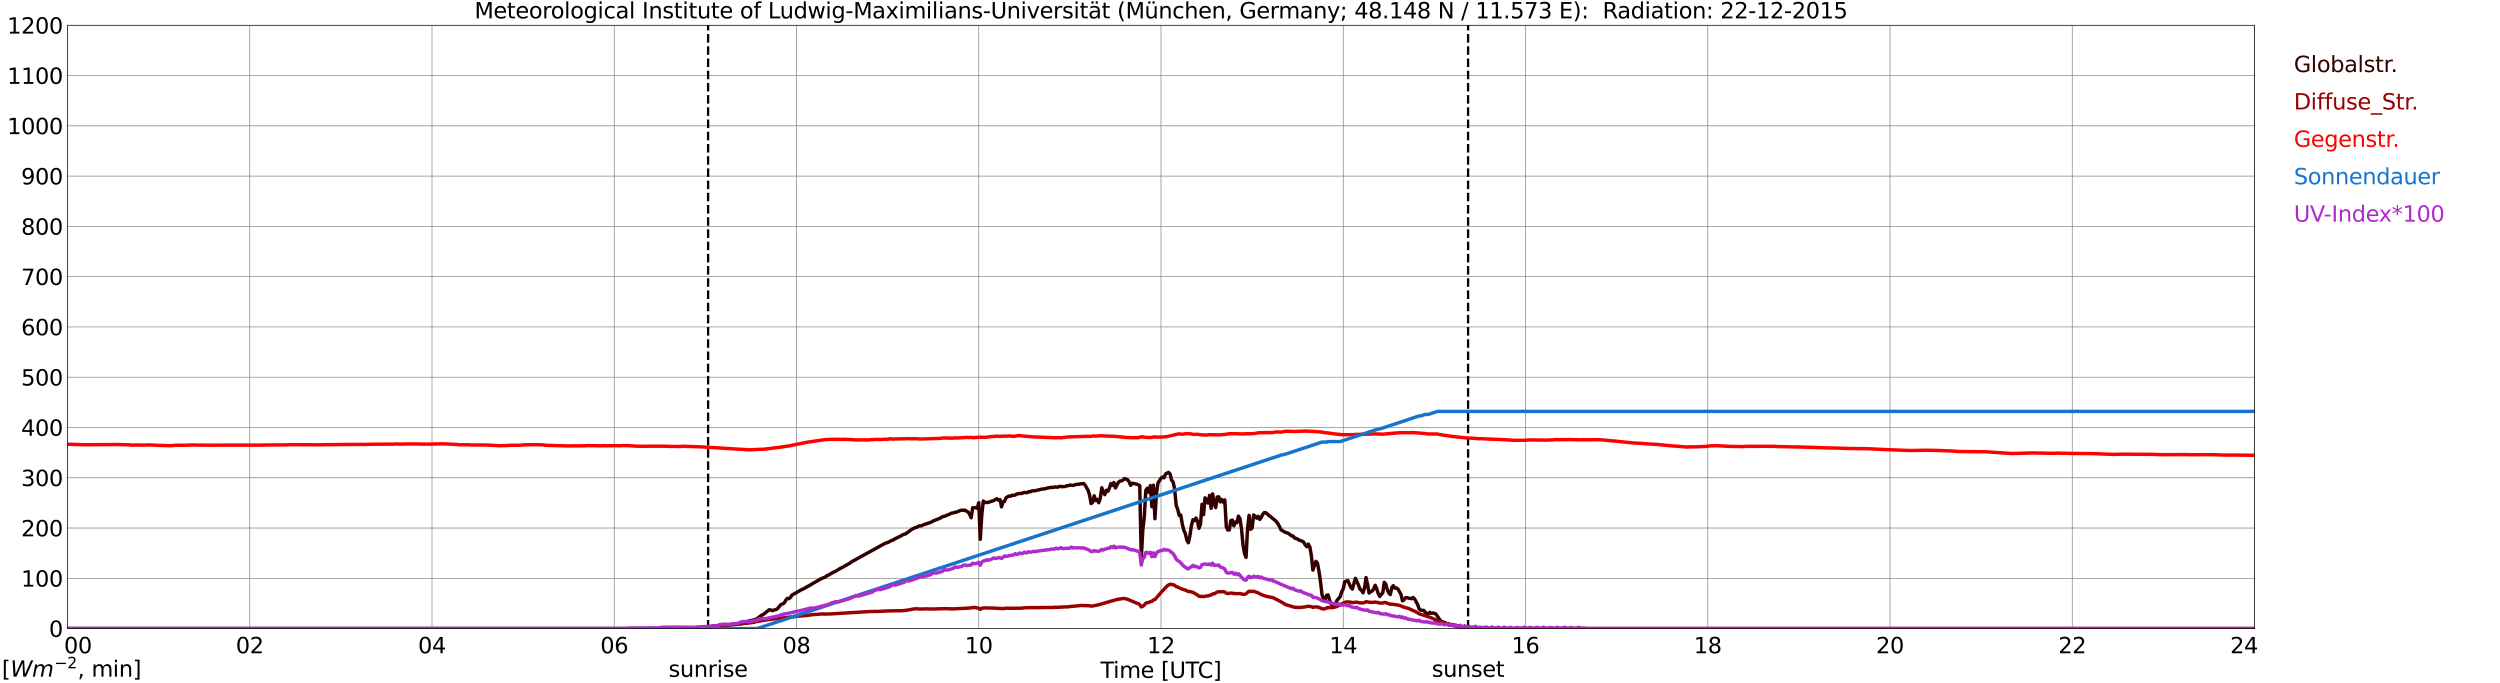 <?xml version="1.0" encoding="utf-8" standalone="no"?>
<!DOCTYPE svg PUBLIC "-//W3C//DTD SVG 1.1//EN"
  "http://www.w3.org/Graphics/SVG/1.1/DTD/svg11.dtd">
<svg xmlns:xlink="http://www.w3.org/1999/xlink" width="1085.4pt" height="296.64pt" viewBox="0 0 1085.4 296.64" xmlns="http://www.w3.org/2000/svg" version="1.1">
 <defs>
  <style type="text/css">*{stroke-linejoin: round; stroke-linecap: butt}</style>
 </defs>
 <g id="figure_1">
  <g id="patch_1">
   <path d="M 0 296.64 
L 1085.4 296.64 
L 1085.4 0 
L 0 0 
z
" style="fill: #ffffff"/>
  </g>
  <g id="axes_1">
   <g id="patch_2">
    <path d="M 29.306 272.909 
L 978.814 272.909 
L 978.814 10.976 
L 29.306 10.976 
z
" style="fill: #ffffff"/>
   </g>
   <g id="patch_3">
    <path d="M 978.814 272.909 
L 978.814 272.909 
L 978.814 10.976 
L 978.814 10.976 
z
" clip-path="url(#p04d4030127)" style="fill: #d3d3d3; opacity: 0.25; stroke: #d3d3d3; stroke-linejoin: miter"/>
   </g>
   <g id="matplotlib.axis_1">
    <g id="xtick_1">
     <g id="line2d_1">
      <path d="M 29.306 272.909 
L 29.306 10.976 
" clip-path="url(#p04d4030127)" style="fill: none; stroke: #808080; stroke-width: 0.3; stroke-linecap: square"/>
     </g>
     <g id="line2d_2"/>
     <g id="text_1">
      <!--    00 -->
      <g transform="translate(18.733 283.627) scale(0.095 -0.095)">
       <defs>
        <path id="DejaVuSans-20" transform="scale(0.016)"/>
        <path id="DejaVuSans-30" d="M 2034 4250 
Q 1547 4250 1301 3770 
Q 1056 3291 1056 2328 
Q 1056 1369 1301 889 
Q 1547 409 2034 409 
Q 2525 409 2770 889 
Q 3016 1369 3016 2328 
Q 3016 3291 2770 3770 
Q 2525 4250 2034 4250 
z
M 2034 4750 
Q 2819 4750 3233 4129 
Q 3647 3509 3647 2328 
Q 3647 1150 3233 529 
Q 2819 -91 2034 -91 
Q 1250 -91 836 529 
Q 422 1150 422 2328 
Q 422 3509 836 4129 
Q 1250 4750 2034 4750 
z
" transform="scale(0.016)"/>
       </defs>
       <use xlink:href="#DejaVuSans-20"/>
       <use xlink:href="#DejaVuSans-20" transform="translate(31.787 0)"/>
       <use xlink:href="#DejaVuSans-20" transform="translate(63.574 0)"/>
       <use xlink:href="#DejaVuSans-30" transform="translate(95.361 0)"/>
       <use xlink:href="#DejaVuSans-30" transform="translate(158.984 0)"/>
      </g>
     </g>
    </g>
    <g id="xtick_2">
     <g id="line2d_3">
      <path d="M 108.431 272.909 
L 108.431 10.976 
" clip-path="url(#p04d4030127)" style="fill: none; stroke: #808080; stroke-width: 0.3; stroke-linecap: square"/>
     </g>
     <g id="line2d_4"/>
     <g id="text_2">
      <!-- 02 -->
      <g transform="translate(102.387 283.627) scale(0.095 -0.095)">
       <defs>
        <path id="DejaVuSans-32" d="M 1228 531 
L 3431 531 
L 3431 0 
L 469 0 
L 469 531 
Q 828 903 1448 1529 
Q 2069 2156 2228 2338 
Q 2531 2678 2651 2914 
Q 2772 3150 2772 3378 
Q 2772 3750 2511 3984 
Q 2250 4219 1831 4219 
Q 1534 4219 1204 4116 
Q 875 4013 500 3803 
L 500 4441 
Q 881 4594 1212 4672 
Q 1544 4750 1819 4750 
Q 2544 4750 2975 4387 
Q 3406 4025 3406 3419 
Q 3406 3131 3298 2873 
Q 3191 2616 2906 2266 
Q 2828 2175 2409 1742 
Q 1991 1309 1228 531 
z
" transform="scale(0.016)"/>
       </defs>
       <use xlink:href="#DejaVuSans-30"/>
       <use xlink:href="#DejaVuSans-32" transform="translate(63.623 0)"/>
      </g>
     </g>
    </g>
    <g id="xtick_3">
     <g id="line2d_5">
      <path d="M 187.557 272.909 
L 187.557 10.976 
" clip-path="url(#p04d4030127)" style="fill: none; stroke: #808080; stroke-width: 0.3; stroke-linecap: square"/>
     </g>
     <g id="line2d_6"/>
     <g id="text_3">
      <!-- 04 -->
      <g transform="translate(181.513 283.627) scale(0.095 -0.095)">
       <defs>
        <path id="DejaVuSans-34" d="M 2419 4116 
L 825 1625 
L 2419 1625 
L 2419 4116 
z
M 2253 4666 
L 3047 4666 
L 3047 1625 
L 3713 1625 
L 3713 1100 
L 3047 1100 
L 3047 0 
L 2419 0 
L 2419 1100 
L 313 1100 
L 313 1709 
L 2253 4666 
z
" transform="scale(0.016)"/>
       </defs>
       <use xlink:href="#DejaVuSans-30"/>
       <use xlink:href="#DejaVuSans-34" transform="translate(63.623 0)"/>
      </g>
     </g>
    </g>
    <g id="xtick_4">
     <g id="line2d_7">
      <path d="M 266.683 272.909 
L 266.683 10.976 
" clip-path="url(#p04d4030127)" style="fill: none; stroke: #808080; stroke-width: 0.3; stroke-linecap: square"/>
     </g>
     <g id="line2d_8"/>
     <g id="text_4">
      <!-- 06 -->
      <g transform="translate(260.638 283.627) scale(0.095 -0.095)">
       <defs>
        <path id="DejaVuSans-36" d="M 2113 2584 
Q 1688 2584 1439 2293 
Q 1191 2003 1191 1497 
Q 1191 994 1439 701 
Q 1688 409 2113 409 
Q 2538 409 2786 701 
Q 3034 994 3034 1497 
Q 3034 2003 2786 2293 
Q 2538 2584 2113 2584 
z
M 3366 4563 
L 3366 3988 
Q 3128 4100 2886 4159 
Q 2644 4219 2406 4219 
Q 1781 4219 1451 3797 
Q 1122 3375 1075 2522 
Q 1259 2794 1537 2939 
Q 1816 3084 2150 3084 
Q 2853 3084 3261 2657 
Q 3669 2231 3669 1497 
Q 3669 778 3244 343 
Q 2819 -91 2113 -91 
Q 1303 -91 875 529 
Q 447 1150 447 2328 
Q 447 3434 972 4092 
Q 1497 4750 2381 4750 
Q 2619 4750 2861 4703 
Q 3103 4656 3366 4563 
z
" transform="scale(0.016)"/>
       </defs>
       <use xlink:href="#DejaVuSans-30"/>
       <use xlink:href="#DejaVuSans-36" transform="translate(63.623 0)"/>
      </g>
     </g>
    </g>
    <g id="xtick_5">
     <g id="line2d_9">
      <path d="M 345.808 272.909 
L 345.808 10.976 
" clip-path="url(#p04d4030127)" style="fill: none; stroke: #808080; stroke-width: 0.3; stroke-linecap: square"/>
     </g>
     <g id="line2d_10"/>
     <g id="text_5">
      <!-- 08 -->
      <g transform="translate(339.764 283.627) scale(0.095 -0.095)">
       <defs>
        <path id="DejaVuSans-38" d="M 2034 2216 
Q 1584 2216 1326 1975 
Q 1069 1734 1069 1313 
Q 1069 891 1326 650 
Q 1584 409 2034 409 
Q 2484 409 2743 651 
Q 3003 894 3003 1313 
Q 3003 1734 2745 1975 
Q 2488 2216 2034 2216 
z
M 1403 2484 
Q 997 2584 770 2862 
Q 544 3141 544 3541 
Q 544 4100 942 4425 
Q 1341 4750 2034 4750 
Q 2731 4750 3128 4425 
Q 3525 4100 3525 3541 
Q 3525 3141 3298 2862 
Q 3072 2584 2669 2484 
Q 3125 2378 3379 2068 
Q 3634 1759 3634 1313 
Q 3634 634 3220 271 
Q 2806 -91 2034 -91 
Q 1263 -91 848 271 
Q 434 634 434 1313 
Q 434 1759 690 2068 
Q 947 2378 1403 2484 
z
M 1172 3481 
Q 1172 3119 1398 2916 
Q 1625 2713 2034 2713 
Q 2441 2713 2670 2916 
Q 2900 3119 2900 3481 
Q 2900 3844 2670 4047 
Q 2441 4250 2034 4250 
Q 1625 4250 1398 4047 
Q 1172 3844 1172 3481 
z
" transform="scale(0.016)"/>
       </defs>
       <use xlink:href="#DejaVuSans-30"/>
       <use xlink:href="#DejaVuSans-38" transform="translate(63.623 0)"/>
      </g>
     </g>
    </g>
    <g id="xtick_6">
     <g id="line2d_11">
      <path d="M 424.934 272.909 
L 424.934 10.976 
" clip-path="url(#p04d4030127)" style="fill: none; stroke: #808080; stroke-width: 0.3; stroke-linecap: square"/>
     </g>
     <g id="line2d_12"/>
     <g id="text_6">
      <!-- 10 -->
      <g transform="translate(418.89 283.627) scale(0.095 -0.095)">
       <defs>
        <path id="DejaVuSans-31" d="M 794 531 
L 1825 531 
L 1825 4091 
L 703 3866 
L 703 4441 
L 1819 4666 
L 2450 4666 
L 2450 531 
L 3481 531 
L 3481 0 
L 794 0 
L 794 531 
z
" transform="scale(0.016)"/>
       </defs>
       <use xlink:href="#DejaVuSans-31"/>
       <use xlink:href="#DejaVuSans-30" transform="translate(63.623 0)"/>
      </g>
     </g>
    </g>
    <g id="xtick_7">
     <g id="line2d_13">
      <path d="M 504.06 272.909 
L 504.06 10.976 
" clip-path="url(#p04d4030127)" style="fill: none; stroke: #808080; stroke-width: 0.3; stroke-linecap: square"/>
     </g>
     <g id="line2d_14"/>
     <g id="text_7">
      <!-- 12 -->
      <g transform="translate(498.015 283.627) scale(0.095 -0.095)">
       <use xlink:href="#DejaVuSans-31"/>
       <use xlink:href="#DejaVuSans-32" transform="translate(63.623 0)"/>
      </g>
     </g>
    </g>
    <g id="xtick_8">
     <g id="line2d_15">
      <path d="M 583.185 272.909 
L 583.185 10.976 
" clip-path="url(#p04d4030127)" style="fill: none; stroke: #808080; stroke-width: 0.3; stroke-linecap: square"/>
     </g>
     <g id="line2d_16"/>
     <g id="text_8">
      <!-- 14 -->
      <g transform="translate(577.141 283.627) scale(0.095 -0.095)">
       <use xlink:href="#DejaVuSans-31"/>
       <use xlink:href="#DejaVuSans-34" transform="translate(63.623 0)"/>
      </g>
     </g>
    </g>
    <g id="xtick_9">
     <g id="line2d_17">
      <path d="M 662.311 272.909 
L 662.311 10.976 
" clip-path="url(#p04d4030127)" style="fill: none; stroke: #808080; stroke-width: 0.3; stroke-linecap: square"/>
     </g>
     <g id="line2d_18"/>
     <g id="text_9">
      <!-- 16 -->
      <g transform="translate(656.267 283.627) scale(0.095 -0.095)">
       <use xlink:href="#DejaVuSans-31"/>
       <use xlink:href="#DejaVuSans-36" transform="translate(63.623 0)"/>
      </g>
     </g>
    </g>
    <g id="xtick_10">
     <g id="line2d_19">
      <path d="M 741.437 272.909 
L 741.437 10.976 
" clip-path="url(#p04d4030127)" style="fill: none; stroke: #808080; stroke-width: 0.3; stroke-linecap: square"/>
     </g>
     <g id="line2d_20"/>
     <g id="text_10">
      <!-- 18 -->
      <g transform="translate(735.392 283.627) scale(0.095 -0.095)">
       <use xlink:href="#DejaVuSans-31"/>
       <use xlink:href="#DejaVuSans-38" transform="translate(63.623 0)"/>
      </g>
     </g>
    </g>
    <g id="xtick_11">
     <g id="line2d_21">
      <path d="M 820.562 272.909 
L 820.562 10.976 
" clip-path="url(#p04d4030127)" style="fill: none; stroke: #808080; stroke-width: 0.3; stroke-linecap: square"/>
     </g>
     <g id="line2d_22"/>
     <g id="text_11">
      <!-- 20 -->
      <g transform="translate(814.518 283.627) scale(0.095 -0.095)">
       <use xlink:href="#DejaVuSans-32"/>
       <use xlink:href="#DejaVuSans-30" transform="translate(63.623 0)"/>
      </g>
     </g>
    </g>
    <g id="xtick_12">
     <g id="line2d_23">
      <path d="M 899.688 272.909 
L 899.688 10.976 
" clip-path="url(#p04d4030127)" style="fill: none; stroke: #808080; stroke-width: 0.3; stroke-linecap: square"/>
     </g>
     <g id="line2d_24"/>
     <g id="text_12">
      <!-- 22 -->
      <g transform="translate(893.644 283.627) scale(0.095 -0.095)">
       <use xlink:href="#DejaVuSans-32"/>
       <use xlink:href="#DejaVuSans-32" transform="translate(63.623 0)"/>
      </g>
     </g>
    </g>
    <g id="xtick_13">
     <g id="line2d_25">
      <path d="M 978.814 272.909 
L 978.814 10.976 
" clip-path="url(#p04d4030127)" style="fill: none; stroke: #808080; stroke-width: 0.3; stroke-linecap: square"/>
     </g>
     <g id="line2d_26"/>
     <g id="text_13">
      <!-- 24    -->
      <g transform="translate(968.241 283.627) scale(0.095 -0.095)">
       <use xlink:href="#DejaVuSans-32"/>
       <use xlink:href="#DejaVuSans-34" transform="translate(63.623 0)"/>
       <use xlink:href="#DejaVuSans-20" transform="translate(127.246 0)"/>
       <use xlink:href="#DejaVuSans-20" transform="translate(159.033 0)"/>
       <use xlink:href="#DejaVuSans-20" transform="translate(190.82 0)"/>
      </g>
     </g>
    </g>
    <g id="text_14">
     <!-- Time [UTC] -->
     <g transform="translate(477.806 294.322) scale(0.095 -0.095)">
      <defs>
       <path id="DejaVuSans-54" d="M -19 4666 
L 3928 4666 
L 3928 4134 
L 2272 4134 
L 2272 0 
L 1638 0 
L 1638 4134 
L -19 4134 
L -19 4666 
z
" transform="scale(0.016)"/>
       <path id="DejaVuSans-69" d="M 603 3500 
L 1178 3500 
L 1178 0 
L 603 0 
L 603 3500 
z
M 603 4863 
L 1178 4863 
L 1178 4134 
L 603 4134 
L 603 4863 
z
" transform="scale(0.016)"/>
       <path id="DejaVuSans-6d" d="M 3328 2828 
Q 3544 3216 3844 3400 
Q 4144 3584 4550 3584 
Q 5097 3584 5394 3201 
Q 5691 2819 5691 2113 
L 5691 0 
L 5113 0 
L 5113 2094 
Q 5113 2597 4934 2840 
Q 4756 3084 4391 3084 
Q 3944 3084 3684 2787 
Q 3425 2491 3425 1978 
L 3425 0 
L 2847 0 
L 2847 2094 
Q 2847 2600 2669 2842 
Q 2491 3084 2119 3084 
Q 1678 3084 1418 2786 
Q 1159 2488 1159 1978 
L 1159 0 
L 581 0 
L 581 3500 
L 1159 3500 
L 1159 2956 
Q 1356 3278 1631 3431 
Q 1906 3584 2284 3584 
Q 2666 3584 2933 3390 
Q 3200 3197 3328 2828 
z
" transform="scale(0.016)"/>
       <path id="DejaVuSans-65" d="M 3597 1894 
L 3597 1613 
L 953 1613 
Q 991 1019 1311 708 
Q 1631 397 2203 397 
Q 2534 397 2845 478 
Q 3156 559 3463 722 
L 3463 178 
Q 3153 47 2828 -22 
Q 2503 -91 2169 -91 
Q 1331 -91 842 396 
Q 353 884 353 1716 
Q 353 2575 817 3079 
Q 1281 3584 2069 3584 
Q 2775 3584 3186 3129 
Q 3597 2675 3597 1894 
z
M 3022 2063 
Q 3016 2534 2758 2815 
Q 2500 3097 2075 3097 
Q 1594 3097 1305 2825 
Q 1016 2553 972 2059 
L 3022 2063 
z
" transform="scale(0.016)"/>
       <path id="DejaVuSans-5b" d="M 550 4863 
L 1875 4863 
L 1875 4416 
L 1125 4416 
L 1125 -397 
L 1875 -397 
L 1875 -844 
L 550 -844 
L 550 4863 
z
" transform="scale(0.016)"/>
       <path id="DejaVuSans-55" d="M 556 4666 
L 1191 4666 
L 1191 1831 
Q 1191 1081 1462 751 
Q 1734 422 2344 422 
Q 2950 422 3222 751 
Q 3494 1081 3494 1831 
L 3494 4666 
L 4128 4666 
L 4128 1753 
Q 4128 841 3676 375 
Q 3225 -91 2344 -91 
Q 1459 -91 1007 375 
Q 556 841 556 1753 
L 556 4666 
z
" transform="scale(0.016)"/>
       <path id="DejaVuSans-43" d="M 4122 4306 
L 4122 3641 
Q 3803 3938 3442 4084 
Q 3081 4231 2675 4231 
Q 1875 4231 1450 3742 
Q 1025 3253 1025 2328 
Q 1025 1406 1450 917 
Q 1875 428 2675 428 
Q 3081 428 3442 575 
Q 3803 722 4122 1019 
L 4122 359 
Q 3791 134 3420 21 
Q 3050 -91 2638 -91 
Q 1578 -91 968 557 
Q 359 1206 359 2328 
Q 359 3453 968 4101 
Q 1578 4750 2638 4750 
Q 3056 4750 3426 4639 
Q 3797 4528 4122 4306 
z
" transform="scale(0.016)"/>
       <path id="DejaVuSans-5d" d="M 1947 4863 
L 1947 -844 
L 622 -844 
L 622 -397 
L 1369 -397 
L 1369 4416 
L 622 4416 
L 622 4863 
L 1947 4863 
z
" transform="scale(0.016)"/>
      </defs>
      <use xlink:href="#DejaVuSans-54"/>
      <use xlink:href="#DejaVuSans-69" transform="translate(57.959 0)"/>
      <use xlink:href="#DejaVuSans-6d" transform="translate(85.742 0)"/>
      <use xlink:href="#DejaVuSans-65" transform="translate(183.154 0)"/>
      <use xlink:href="#DejaVuSans-20" transform="translate(244.678 0)"/>
      <use xlink:href="#DejaVuSans-5b" transform="translate(276.465 0)"/>
      <use xlink:href="#DejaVuSans-55" transform="translate(315.479 0)"/>
      <use xlink:href="#DejaVuSans-54" transform="translate(388.672 0)"/>
      <use xlink:href="#DejaVuSans-43" transform="translate(443.881 0)"/>
      <use xlink:href="#DejaVuSans-5d" transform="translate(513.705 0)"/>
     </g>
    </g>
   </g>
   <g id="matplotlib.axis_2">
    <g id="ytick_1">
     <g id="line2d_27">
      <path d="M 29.306 272.909 
L 978.814 272.909 
" clip-path="url(#p04d4030127)" style="fill: none; stroke: #808080; stroke-width: 0.3; stroke-linecap: square"/>
     </g>
     <g id="line2d_28"/>
     <g id="text_15">
      <!-- 0 -->
      <g transform="translate(21.261 276.518) scale(0.095 -0.095)">
       <use xlink:href="#DejaVuSans-30"/>
      </g>
     </g>
    </g>
    <g id="ytick_2">
     <g id="line2d_29">
      <path d="M 29.306 251.081 
L 978.814 251.081 
" clip-path="url(#p04d4030127)" style="fill: none; stroke: #808080; stroke-width: 0.3; stroke-linecap: square"/>
     </g>
     <g id="line2d_30"/>
     <g id="text_16">
      <!-- 100 -->
      <g transform="translate(9.173 254.69) scale(0.095 -0.095)">
       <use xlink:href="#DejaVuSans-31"/>
       <use xlink:href="#DejaVuSans-30" transform="translate(63.623 0)"/>
       <use xlink:href="#DejaVuSans-30" transform="translate(127.246 0)"/>
      </g>
     </g>
    </g>
    <g id="ytick_3">
     <g id="line2d_31">
      <path d="M 29.306 229.253 
L 978.814 229.253 
" clip-path="url(#p04d4030127)" style="fill: none; stroke: #808080; stroke-width: 0.3; stroke-linecap: square"/>
     </g>
     <g id="line2d_32"/>
     <g id="text_17">
      <!-- 200 -->
      <g transform="translate(9.173 232.863) scale(0.095 -0.095)">
       <use xlink:href="#DejaVuSans-32"/>
       <use xlink:href="#DejaVuSans-30" transform="translate(63.623 0)"/>
       <use xlink:href="#DejaVuSans-30" transform="translate(127.246 0)"/>
      </g>
     </g>
    </g>
    <g id="ytick_4">
     <g id="line2d_33">
      <path d="M 29.306 207.426 
L 978.814 207.426 
" clip-path="url(#p04d4030127)" style="fill: none; stroke: #808080; stroke-width: 0.3; stroke-linecap: square"/>
     </g>
     <g id="line2d_34"/>
     <g id="text_18">
      <!-- 300 -->
      <g transform="translate(9.173 211.035) scale(0.095 -0.095)">
       <defs>
        <path id="DejaVuSans-33" d="M 2597 2516 
Q 3050 2419 3304 2112 
Q 3559 1806 3559 1356 
Q 3559 666 3084 287 
Q 2609 -91 1734 -91 
Q 1441 -91 1130 -33 
Q 819 25 488 141 
L 488 750 
Q 750 597 1062 519 
Q 1375 441 1716 441 
Q 2309 441 2620 675 
Q 2931 909 2931 1356 
Q 2931 1769 2642 2001 
Q 2353 2234 1838 2234 
L 1294 2234 
L 1294 2753 
L 1863 2753 
Q 2328 2753 2575 2939 
Q 2822 3125 2822 3475 
Q 2822 3834 2567 4026 
Q 2313 4219 1838 4219 
Q 1578 4219 1281 4162 
Q 984 4106 628 3988 
L 628 4550 
Q 988 4650 1302 4700 
Q 1616 4750 1894 4750 
Q 2613 4750 3031 4423 
Q 3450 4097 3450 3541 
Q 3450 3153 3228 2886 
Q 3006 2619 2597 2516 
z
" transform="scale(0.016)"/>
       </defs>
       <use xlink:href="#DejaVuSans-33"/>
       <use xlink:href="#DejaVuSans-30" transform="translate(63.623 0)"/>
       <use xlink:href="#DejaVuSans-30" transform="translate(127.246 0)"/>
      </g>
     </g>
    </g>
    <g id="ytick_5">
     <g id="line2d_35">
      <path d="M 29.306 185.598 
L 978.814 185.598 
" clip-path="url(#p04d4030127)" style="fill: none; stroke: #808080; stroke-width: 0.3; stroke-linecap: square"/>
     </g>
     <g id="line2d_36"/>
     <g id="text_19">
      <!-- 400 -->
      <g transform="translate(9.173 189.207) scale(0.095 -0.095)">
       <use xlink:href="#DejaVuSans-34"/>
       <use xlink:href="#DejaVuSans-30" transform="translate(63.623 0)"/>
       <use xlink:href="#DejaVuSans-30" transform="translate(127.246 0)"/>
      </g>
     </g>
    </g>
    <g id="ytick_6">
     <g id="line2d_37">
      <path d="M 29.306 163.77 
L 978.814 163.77 
" clip-path="url(#p04d4030127)" style="fill: none; stroke: #808080; stroke-width: 0.3; stroke-linecap: square"/>
     </g>
     <g id="line2d_38"/>
     <g id="text_20">
      <!-- 500 -->
      <g transform="translate(9.173 167.379) scale(0.095 -0.095)">
       <defs>
        <path id="DejaVuSans-35" d="M 691 4666 
L 3169 4666 
L 3169 4134 
L 1269 4134 
L 1269 2991 
Q 1406 3038 1543 3061 
Q 1681 3084 1819 3084 
Q 2600 3084 3056 2656 
Q 3513 2228 3513 1497 
Q 3513 744 3044 326 
Q 2575 -91 1722 -91 
Q 1428 -91 1123 -41 
Q 819 9 494 109 
L 494 744 
Q 775 591 1075 516 
Q 1375 441 1709 441 
Q 2250 441 2565 725 
Q 2881 1009 2881 1497 
Q 2881 1984 2565 2268 
Q 2250 2553 1709 2553 
Q 1456 2553 1204 2497 
Q 953 2441 691 2322 
L 691 4666 
z
" transform="scale(0.016)"/>
       </defs>
       <use xlink:href="#DejaVuSans-35"/>
       <use xlink:href="#DejaVuSans-30" transform="translate(63.623 0)"/>
       <use xlink:href="#DejaVuSans-30" transform="translate(127.246 0)"/>
      </g>
     </g>
    </g>
    <g id="ytick_7">
     <g id="line2d_39">
      <path d="M 29.306 141.942 
L 978.814 141.942 
" clip-path="url(#p04d4030127)" style="fill: none; stroke: #808080; stroke-width: 0.3; stroke-linecap: square"/>
     </g>
     <g id="line2d_40"/>
     <g id="text_21">
      <!-- 600 -->
      <g transform="translate(9.173 145.551) scale(0.095 -0.095)">
       <use xlink:href="#DejaVuSans-36"/>
       <use xlink:href="#DejaVuSans-30" transform="translate(63.623 0)"/>
       <use xlink:href="#DejaVuSans-30" transform="translate(127.246 0)"/>
      </g>
     </g>
    </g>
    <g id="ytick_8">
     <g id="line2d_41">
      <path d="M 29.306 120.114 
L 978.814 120.114 
" clip-path="url(#p04d4030127)" style="fill: none; stroke: #808080; stroke-width: 0.3; stroke-linecap: square"/>
     </g>
     <g id="line2d_42"/>
     <g id="text_22">
      <!-- 700 -->
      <g transform="translate(9.173 123.724) scale(0.095 -0.095)">
       <defs>
        <path id="DejaVuSans-37" d="M 525 4666 
L 3525 4666 
L 3525 4397 
L 1831 0 
L 1172 0 
L 2766 4134 
L 525 4134 
L 525 4666 
z
" transform="scale(0.016)"/>
       </defs>
       <use xlink:href="#DejaVuSans-37"/>
       <use xlink:href="#DejaVuSans-30" transform="translate(63.623 0)"/>
       <use xlink:href="#DejaVuSans-30" transform="translate(127.246 0)"/>
      </g>
     </g>
    </g>
    <g id="ytick_9">
     <g id="line2d_43">
      <path d="M 29.306 98.287 
L 978.814 98.287 
" clip-path="url(#p04d4030127)" style="fill: none; stroke: #808080; stroke-width: 0.3; stroke-linecap: square"/>
     </g>
     <g id="line2d_44"/>
     <g id="text_23">
      <!-- 800 -->
      <g transform="translate(9.173 101.896) scale(0.095 -0.095)">
       <use xlink:href="#DejaVuSans-38"/>
       <use xlink:href="#DejaVuSans-30" transform="translate(63.623 0)"/>
       <use xlink:href="#DejaVuSans-30" transform="translate(127.246 0)"/>
      </g>
     </g>
    </g>
    <g id="ytick_10">
     <g id="line2d_45">
      <path d="M 29.306 76.459 
L 978.814 76.459 
" clip-path="url(#p04d4030127)" style="fill: none; stroke: #808080; stroke-width: 0.3; stroke-linecap: square"/>
     </g>
     <g id="line2d_46"/>
     <g id="text_24">
      <!-- 900 -->
      <g transform="translate(9.173 80.068) scale(0.095 -0.095)">
       <defs>
        <path id="DejaVuSans-39" d="M 703 97 
L 703 672 
Q 941 559 1184 500 
Q 1428 441 1663 441 
Q 2288 441 2617 861 
Q 2947 1281 2994 2138 
Q 2813 1869 2534 1725 
Q 2256 1581 1919 1581 
Q 1219 1581 811 2004 
Q 403 2428 403 3163 
Q 403 3881 828 4315 
Q 1253 4750 1959 4750 
Q 2769 4750 3195 4129 
Q 3622 3509 3622 2328 
Q 3622 1225 3098 567 
Q 2575 -91 1691 -91 
Q 1453 -91 1209 -44 
Q 966 3 703 97 
z
M 1959 2075 
Q 2384 2075 2632 2365 
Q 2881 2656 2881 3163 
Q 2881 3666 2632 3958 
Q 2384 4250 1959 4250 
Q 1534 4250 1286 3958 
Q 1038 3666 1038 3163 
Q 1038 2656 1286 2365 
Q 1534 2075 1959 2075 
z
" transform="scale(0.016)"/>
       </defs>
       <use xlink:href="#DejaVuSans-39"/>
       <use xlink:href="#DejaVuSans-30" transform="translate(63.623 0)"/>
       <use xlink:href="#DejaVuSans-30" transform="translate(127.246 0)"/>
      </g>
     </g>
    </g>
    <g id="ytick_11">
     <g id="line2d_47">
      <path d="M 29.306 54.631 
L 978.814 54.631 
" clip-path="url(#p04d4030127)" style="fill: none; stroke: #808080; stroke-width: 0.3; stroke-linecap: square"/>
     </g>
     <g id="line2d_48"/>
     <g id="text_25">
      <!-- 1000 -->
      <g transform="translate(3.128 58.24) scale(0.095 -0.095)">
       <use xlink:href="#DejaVuSans-31"/>
       <use xlink:href="#DejaVuSans-30" transform="translate(63.623 0)"/>
       <use xlink:href="#DejaVuSans-30" transform="translate(127.246 0)"/>
       <use xlink:href="#DejaVuSans-30" transform="translate(190.869 0)"/>
      </g>
     </g>
    </g>
    <g id="ytick_12">
     <g id="line2d_49">
      <path d="M 29.306 32.803 
L 978.814 32.803 
" clip-path="url(#p04d4030127)" style="fill: none; stroke: #808080; stroke-width: 0.3; stroke-linecap: square"/>
     </g>
     <g id="line2d_50"/>
     <g id="text_26">
      <!-- 1100 -->
      <g transform="translate(3.128 36.413) scale(0.095 -0.095)">
       <use xlink:href="#DejaVuSans-31"/>
       <use xlink:href="#DejaVuSans-31" transform="translate(63.623 0)"/>
       <use xlink:href="#DejaVuSans-30" transform="translate(127.246 0)"/>
       <use xlink:href="#DejaVuSans-30" transform="translate(190.869 0)"/>
      </g>
     </g>
    </g>
    <g id="ytick_13">
     <g id="line2d_51">
      <path d="M 29.306 10.976 
L 978.814 10.976 
" clip-path="url(#p04d4030127)" style="fill: none; stroke: #808080; stroke-width: 0.3; stroke-linecap: square"/>
     </g>
     <g id="line2d_52"/>
     <g id="text_27">
      <!-- 1200 -->
      <g transform="translate(3.128 14.585) scale(0.095 -0.095)">
       <use xlink:href="#DejaVuSans-31"/>
       <use xlink:href="#DejaVuSans-32" transform="translate(63.623 0)"/>
       <use xlink:href="#DejaVuSans-30" transform="translate(127.246 0)"/>
       <use xlink:href="#DejaVuSans-30" transform="translate(190.869 0)"/>
      </g>
     </g>
    </g>
   </g>
   <g id="line2d_53">
    <path d="M 307.432 272.909 
L 307.432 10.976 
" clip-path="url(#p04d4030127)" style="fill: none; stroke-dasharray: 3.7,1.6; stroke-dashoffset: 0; stroke: #000000"/>
   </g>
   <g id="line2d_54">
    <path d="M 637.386 272.909 
L 637.386 10.976 
" clip-path="url(#p04d4030127)" style="fill: none; stroke-dasharray: 3.7,1.6; stroke-dashoffset: 0; stroke: #000000"/>
   </g>
   <g id="line2d_55">
    <path d="M 29.306 272.909 
L 298.992 272.909 
L 299.652 272.531 
L 300.311 272.413 
L 300.971 272.531 
L 308.224 272.116 
L 309.543 271.881 
L 310.861 271.85 
L 312.18 271.643 
L 321.411 270.724 
L 322.071 270.606 
L 324.708 269.718 
L 328.005 268.947 
L 328.665 268.622 
L 330.643 267.111 
L 331.302 266.845 
L 333.94 264.743 
L 334.599 264.802 
L 335.258 265.127 
L 337.236 264.505 
L 337.896 263.914 
L 338.555 263.025 
L 339.215 262.344 
L 339.874 262.196 
L 340.533 261.722 
L 341.193 260.537 
L 341.852 259.766 
L 342.512 259.915 
L 343.171 259.411 
L 343.83 258.374 
L 347.787 256.123 
L 349.105 255.501 
L 350.424 254.731 
L 351.743 254.021 
L 353.062 253.22 
L 356.359 251.326 
L 358.337 250.496 
L 358.996 249.963 
L 359.655 249.697 
L 361.634 248.542 
L 362.952 247.92 
L 364.271 247.091 
L 365.59 246.41 
L 368.887 244.544 
L 369.546 244.011 
L 379.437 238.561 
L 383.393 236.369 
L 384.712 235.716 
L 385.371 235.57 
L 387.349 234.533 
L 388.009 234.354 
L 388.668 233.852 
L 389.328 233.586 
L 389.987 233.2 
L 390.646 232.964 
L 391.965 232.163 
L 393.284 231.72 
L 395.921 229.764 
L 397.24 229.114 
L 397.899 228.965 
L 399.218 228.284 
L 399.878 228.343 
L 401.196 227.752 
L 403.834 226.863 
L 404.493 226.595 
L 405.153 226.18 
L 407.79 225.145 
L 408.45 224.818 
L 409.109 224.344 
L 410.428 224.047 
L 411.087 223.663 
L 411.746 223.486 
L 413.065 222.805 
L 413.725 222.716 
L 414.384 222.478 
L 415.043 222.419 
L 417.022 221.59 
L 417.681 221.502 
L 418.34 221.561 
L 419 221.472 
L 419.659 222.004 
L 420.318 222.271 
L 420.978 223.279 
L 421.637 224.79 
L 422.297 220.435 
L 422.956 220.465 
L 423.615 220.376 
L 424.275 220.701 
L 424.934 218.274 
L 425.593 234.119 
L 426.253 223.515 
L 426.912 217.532 
L 427.572 218.154 
L 428.89 218.154 
L 431.528 217.296 
L 432.187 216.822 
L 432.847 216.526 
L 433.506 217.148 
L 434.165 216.91 
L 434.825 220.079 
L 435.484 217.888 
L 436.144 217.621 
L 436.803 216.052 
L 438.122 215.34 
L 438.781 215.46 
L 439.44 214.987 
L 440.1 215.074 
L 440.759 214.926 
L 441.419 214.482 
L 442.078 214.393 
L 442.737 214.186 
L 443.397 214.303 
L 444.716 213.771 
L 445.375 213.889 
L 446.034 213.889 
L 446.694 213.415 
L 447.353 213.535 
L 448.012 213.12 
L 449.331 213.061 
L 452.628 212.291 
L 453.287 212.291 
L 454.606 211.935 
L 456.584 211.551 
L 457.244 211.669 
L 457.903 211.431 
L 459.222 211.52 
L 459.881 211.195 
L 460.541 211.195 
L 461.2 211.313 
L 462.519 211.195 
L 463.178 210.898 
L 463.838 210.868 
L 464.497 210.601 
L 465.816 210.75 
L 467.134 210.366 
L 467.794 210.187 
L 468.453 210.276 
L 469.113 210.01 
L 469.772 210.069 
L 470.431 209.892 
L 471.091 210.573 
L 472.409 212.913 
L 473.069 215.015 
L 473.728 218.628 
L 474.388 218.095 
L 475.047 215.253 
L 475.706 217.296 
L 476.366 216.822 
L 477.025 218.274 
L 477.685 216.349 
L 478.344 211.758 
L 479.003 213.742 
L 479.663 214.749 
L 480.322 212.882 
L 480.981 213.297 
L 481.641 211.935 
L 482.3 209.92 
L 482.96 210.75 
L 483.619 209.506 
L 484.278 211.846 
L 485.597 209.359 
L 486.256 208.855 
L 486.916 208.796 
L 487.575 208.41 
L 488.235 207.759 
L 489.553 208.292 
L 490.213 209.152 
L 490.872 210.722 
L 491.532 209.772 
L 492.85 210.069 
L 493.51 210.187 
L 494.828 210.809 
L 495.488 242.588 
L 496.147 230.15 
L 496.807 224.403 
L 497.466 212.882 
L 498.125 211.935 
L 498.785 213.771 
L 499.444 210.809 
L 500.103 220.02 
L 500.763 210.663 
L 501.422 225.204 
L 502.082 214.303 
L 502.741 209.685 
L 504.06 207.67 
L 504.719 207.078 
L 505.379 207.434 
L 506.038 205.863 
L 506.697 205.389 
L 507.357 205.123 
L 508.016 205.834 
L 508.675 208.469 
L 509.335 209.27 
L 509.994 212.439 
L 510.654 219.429 
L 511.313 221.146 
L 511.972 223.781 
L 512.632 223.604 
L 513.291 227.455 
L 513.95 230.238 
L 514.61 231.63 
L 515.269 234.474 
L 515.929 235.629 
L 516.588 232.726 
L 517.247 228.343 
L 517.907 225.647 
L 518.566 226.062 
L 519.226 224.907 
L 519.885 226.21 
L 520.544 229.38 
L 521.204 227.603 
L 521.863 218.955 
L 522.522 223.456 
L 523.182 216.141 
L 523.841 217.03 
L 524.501 218.42 
L 525.16 215.046 
L 525.819 220.701 
L 526.479 214.423 
L 527.138 218.628 
L 527.797 220.376 
L 528.457 215.786 
L 529.116 215.696 
L 529.776 217.888 
L 530.435 216.851 
L 531.094 218.067 
L 531.754 217.058 
L 532.413 228.668 
L 533.073 230.12 
L 533.732 230.061 
L 534.391 226.003 
L 535.051 225.826 
L 535.71 228.284 
L 536.369 226.656 
L 537.029 226.922 
L 537.688 224.078 
L 538.348 225.263 
L 539.007 229.498 
L 539.666 236.518 
L 540.326 240.337 
L 540.985 241.996 
L 541.644 229.29 
L 542.304 223.753 
L 542.963 229.795 
L 543.623 229.231 
L 544.282 223.574 
L 544.941 224.167 
L 545.601 224.966 
L 546.26 224.167 
L 546.919 225.499 
L 547.579 224.641 
L 548.238 223.307 
L 548.898 222.537 
L 549.557 222.598 
L 550.216 223.131 
L 550.876 223.812 
L 551.535 224.196 
L 552.854 225.353 
L 553.513 225.826 
L 554.173 226.536 
L 554.832 227.424 
L 555.491 228.579 
L 556.151 230.03 
L 558.129 231.187 
L 558.788 231.333 
L 559.448 231.63 
L 560.766 232.667 
L 561.426 232.726 
L 562.085 233.645 
L 562.745 233.763 
L 563.404 234.06 
L 564.063 234.533 
L 565.382 234.948 
L 566.042 235.45 
L 566.701 236.607 
L 567.36 237.375 
L 568.02 236.221 
L 568.679 237.434 
L 569.338 241.197 
L 569.998 247.506 
L 571.317 243.714 
L 571.976 244.395 
L 572.635 247.949 
L 573.295 252.48 
L 573.954 258.138 
L 574.613 260.122 
L 575.273 260.596 
L 575.932 258.494 
L 576.592 258.286 
L 577.251 260.506 
L 577.91 262.314 
L 578.57 262.669 
L 579.229 262.58 
L 579.889 261.929 
L 580.548 260.565 
L 581.867 259.055 
L 582.526 256.924 
L 583.185 255.591 
L 583.845 252.539 
L 585.164 252.065 
L 586.482 254.999 
L 587.142 255.739 
L 588.46 251.09 
L 589.779 253.932 
L 590.439 255.767 
L 591.098 256.241 
L 591.757 257.367 
L 592.417 255.294 
L 593.076 250.762 
L 593.736 253.696 
L 594.395 257.485 
L 595.054 256.953 
L 595.714 256.627 
L 596.373 255.739 
L 597.032 254.111 
L 597.692 255.56 
L 598.351 257.605 
L 599.011 258.937 
L 599.67 258.079 
L 600.329 257.457 
L 600.989 252.836 
L 601.648 253.576 
L 602.307 256.064 
L 602.967 257.426 
L 603.626 258.138 
L 604.286 254.999 
L 604.945 254.288 
L 605.604 255.353 
L 606.264 255.265 
L 606.923 255.739 
L 608.242 258.048 
L 608.901 260.893 
L 609.561 260.419 
L 610.22 259.5 
L 610.879 259.469 
L 611.539 259.707 
L 612.198 259.766 
L 612.858 259.945 
L 613.517 259.411 
L 614.176 260.063 
L 615.495 262.49 
L 616.154 264.446 
L 616.814 264.889 
L 617.473 265.009 
L 618.133 264.979 
L 619.451 266.579 
L 620.111 266.4 
L 620.77 265.867 
L 621.429 266.282 
L 622.089 266.133 
L 622.748 266.282 
L 623.408 266.579 
L 625.386 269.451 
L 626.045 269.897 
L 626.705 270.104 
L 628.023 270.665 
L 629.342 270.992 
L 635.936 272.383 
L 637.255 272.531 
L 638.573 272.59 
L 639.892 272.797 
L 640.552 272.909 
L 643.848 272.909 
L 978.154 272.909 
L 978.154 272.909 
" clip-path="url(#p04d4030127)" style="fill: none; stroke: #330000; stroke-width: 1.5; stroke-linecap: square"/>
   </g>
   <g id="line2d_56">
    <path d="M 29.306 272.909 
L 298.992 272.909 
L 299.652 272.564 
L 301.63 272.522 
L 304.927 272.481 
L 307.564 272.186 
L 308.224 272.186 
L 308.883 272.018 
L 311.521 271.767 
L 314.158 271.516 
L 316.136 271.431 
L 319.433 271.139 
L 320.093 271.012 
L 320.752 271.053 
L 323.39 270.634 
L 324.708 270.549 
L 326.027 270.34 
L 327.346 270.172 
L 328.005 269.962 
L 329.324 269.711 
L 333.28 269.039 
L 344.49 267.738 
L 345.808 267.611 
L 346.468 267.443 
L 347.787 267.443 
L 349.765 267.234 
L 350.424 267.234 
L 351.743 266.983 
L 353.721 266.773 
L 355.04 266.729 
L 356.359 266.561 
L 357.018 266.605 
L 357.677 266.52 
L 358.337 266.646 
L 358.996 266.561 
L 360.315 266.561 
L 378.118 265.47 
L 378.777 265.514 
L 379.437 265.428 
L 380.756 265.47 
L 386.031 265.219 
L 391.965 265.136 
L 392.624 265.009 
L 393.284 265.009 
L 397.24 264.296 
L 399.878 264.422 
L 402.515 264.337 
L 403.834 264.422 
L 405.812 264.379 
L 408.45 264.296 
L 410.428 264.254 
L 412.406 264.296 
L 413.065 264.379 
L 418.34 264.127 
L 420.318 264.045 
L 422.297 263.833 
L 422.956 263.708 
L 424.934 264.045 
L 425.593 264.59 
L 426.253 264.045 
L 427.572 263.918 
L 430.209 264.001 
L 431.528 264.001 
L 432.847 264.086 
L 435.484 264.254 
L 436.803 264.045 
L 438.781 264.086 
L 440.1 264.086 
L 443.397 264.045 
L 445.375 263.833 
L 446.034 263.876 
L 446.694 263.791 
L 448.672 263.833 
L 453.947 263.75 
L 455.266 263.75 
L 457.244 263.75 
L 457.903 263.623 
L 458.563 263.708 
L 459.881 263.623 
L 463.178 263.455 
L 463.838 263.499 
L 464.497 263.331 
L 468.453 262.995 
L 469.113 262.868 
L 471.75 262.953 
L 472.409 262.953 
L 473.728 263.119 
L 474.388 263.119 
L 477.685 262.407 
L 478.344 262.154 
L 479.003 262.028 
L 480.322 261.567 
L 480.981 261.44 
L 482.3 260.98 
L 482.96 260.895 
L 483.619 260.602 
L 484.278 260.517 
L 484.938 260.266 
L 487.575 259.845 
L 488.235 259.845 
L 489.553 260.181 
L 493.51 261.862 
L 494.169 262.071 
L 494.828 262.49 
L 495.488 263.499 
L 496.147 263.246 
L 496.807 262.7 
L 497.466 261.862 
L 498.125 261.65 
L 498.785 261.567 
L 499.444 261.189 
L 500.103 261.104 
L 500.763 260.476 
L 501.422 260.308 
L 504.06 257.243 
L 506.697 254.432 
L 507.357 253.969 
L 508.016 253.676 
L 509.335 253.842 
L 509.994 254.137 
L 510.654 254.641 
L 513.291 255.774 
L 514.61 256.193 
L 515.929 256.824 
L 516.588 256.824 
L 517.907 257.16 
L 519.885 258.334 
L 520.544 258.839 
L 521.204 258.965 
L 521.863 258.88 
L 522.522 259.007 
L 523.182 258.922 
L 523.841 258.712 
L 524.501 258.753 
L 525.16 258.461 
L 525.819 258.334 
L 526.479 257.83 
L 527.138 257.83 
L 528.457 257.033 
L 529.116 256.907 
L 531.094 256.907 
L 531.754 257.033 
L 532.413 257.538 
L 533.073 257.706 
L 533.732 257.538 
L 535.051 257.496 
L 535.71 257.747 
L 536.369 257.662 
L 537.029 257.747 
L 538.348 257.706 
L 539.666 258.042 
L 540.326 257.998 
L 540.985 257.83 
L 541.644 257.16 
L 542.304 256.697 
L 543.623 256.782 
L 544.282 256.697 
L 546.26 257.411 
L 547.579 258.125 
L 549.557 258.839 
L 551.535 259.258 
L 552.854 259.552 
L 556.151 261.272 
L 558.129 262.49 
L 562.085 263.665 
L 564.063 263.75 
L 566.042 263.582 
L 568.02 263.204 
L 569.338 263.372 
L 569.998 263.708 
L 570.657 263.499 
L 571.976 263.54 
L 572.635 263.708 
L 573.954 264.296 
L 574.613 264.379 
L 575.273 264.296 
L 575.932 263.959 
L 576.592 263.75 
L 577.251 263.876 
L 577.91 263.791 
L 578.57 263.833 
L 579.889 263.499 
L 581.867 262.658 
L 582.526 262.154 
L 583.185 261.945 
L 583.845 261.526 
L 584.504 261.358 
L 585.164 261.316 
L 586.482 261.44 
L 587.142 261.694 
L 587.801 261.526 
L 589.12 261.44 
L 590.439 261.777 
L 591.757 261.735 
L 592.417 261.609 
L 593.076 261.231 
L 593.736 261.316 
L 594.395 261.526 
L 595.054 261.482 
L 595.714 261.567 
L 597.032 261.399 
L 598.351 261.609 
L 599.011 261.818 
L 600.329 261.818 
L 600.989 261.567 
L 601.648 261.65 
L 603.626 262.364 
L 604.286 262.281 
L 606.923 262.7 
L 607.582 262.827 
L 609.561 263.623 
L 611.539 264.169 
L 613.517 265.092 
L 614.176 265.345 
L 616.154 266.478 
L 620.77 267.989 
L 626.045 270.257 
L 628.023 271.012 
L 628.683 271.053 
L 629.342 271.304 
L 631.32 271.641 
L 632.639 271.977 
L 635.936 272.564 
L 642.53 272.909 
L 978.154 272.909 
L 978.154 272.909 
" clip-path="url(#p04d4030127)" style="fill: none; stroke: #990000; stroke-width: 1.5; stroke-linecap: square"/>
   </g>
   <g id="line2d_57">
    <path d="M 29.306 192.888 
L 33.921 193.002 
L 36.559 193.104 
L 37.878 193.082 
L 45.79 193.03 
L 51.065 192.993 
L 56.34 193.152 
L 57.659 193.283 
L 58.978 193.196 
L 60.297 193.248 
L 60.956 193.183 
L 61.615 193.279 
L 64.912 193.168 
L 68.869 193.358 
L 73.484 193.499 
L 74.144 193.53 
L 76.122 193.318 
L 78.1 193.294 
L 80.078 193.314 
L 82.716 193.222 
L 84.034 193.203 
L 86.013 193.244 
L 92.606 193.303 
L 94.584 193.272 
L 111.069 193.257 
L 112.388 193.281 
L 115.685 193.198 
L 124.257 193.141 
L 126.235 193.052 
L 139.422 193.113 
L 141.4 193.069 
L 152.61 192.96 
L 157.885 192.938 
L 158.544 192.976 
L 159.863 192.882 
L 171.073 192.812 
L 171.732 192.755 
L 173.051 192.801 
L 175.029 192.794 
L 178.326 192.731 
L 185.579 192.821 
L 190.854 192.718 
L 192.832 192.698 
L 198.767 193.004 
L 200.085 193.137 
L 201.404 193.08 
L 202.723 193.141 
L 203.382 193.048 
L 204.042 193.15 
L 205.36 193.185 
L 210.635 193.216 
L 211.954 193.242 
L 217.229 193.537 
L 217.889 193.449 
L 219.207 193.482 
L 221.186 193.342 
L 225.801 193.292 
L 227.779 193.122 
L 232.395 193.056 
L 235.692 193.135 
L 237.011 193.338 
L 246.901 193.615 
L 248.88 193.576 
L 254.155 193.556 
L 254.814 193.462 
L 261.408 193.569 
L 262.067 193.493 
L 263.386 193.543 
L 268.002 193.486 
L 269.32 193.567 
L 269.98 193.438 
L 271.958 193.469 
L 273.277 193.502 
L 275.914 193.696 
L 279.211 193.759 
L 281.189 193.731 
L 288.442 193.726 
L 289.761 193.774 
L 291.739 193.818 
L 293.717 193.825 
L 295.036 193.866 
L 297.014 193.761 
L 304.927 194.036 
L 325.368 195.302 
L 331.961 194.995 
L 339.215 194.095 
L 341.193 193.796 
L 343.171 193.513 
L 344.49 193.192 
L 348.446 192.404 
L 350.424 192 
L 354.38 191.424 
L 358.337 190.858 
L 360.974 190.758 
L 362.293 190.74 
L 364.271 190.727 
L 364.93 190.773 
L 366.249 190.734 
L 370.206 190.871 
L 370.865 191.004 
L 372.184 191.013 
L 374.162 190.983 
L 374.821 190.946 
L 376.14 191.042 
L 378.118 190.893 
L 379.437 190.845 
L 380.096 190.749 
L 380.756 190.832 
L 381.415 190.749 
L 382.074 190.863 
L 384.053 190.677 
L 384.712 190.777 
L 386.69 190.476 
L 387.349 190.629 
L 391.965 190.509 
L 392.624 190.54 
L 393.284 190.446 
L 395.262 190.468 
L 398.559 190.492 
L 399.218 190.616 
L 407.79 190.345 
L 409.768 190.151 
L 413.725 190.232 
L 414.384 190.123 
L 415.703 190.153 
L 419.659 189.909 
L 420.978 189.955 
L 421.637 189.883 
L 422.297 190.02 
L 424.934 189.861 
L 425.593 189.795 
L 426.253 189.876 
L 427.572 189.835 
L 428.231 189.832 
L 430.209 189.551 
L 431.528 189.501 
L 432.847 189.361 
L 433.506 189.385 
L 434.165 189.52 
L 434.825 189.376 
L 437.462 189.354 
L 438.122 189.236 
L 438.781 189.391 
L 439.44 189.361 
L 440.1 189.49 
L 442.078 189.084 
L 444.056 189.298 
L 448.672 189.673 
L 458.563 190.081 
L 459.222 189.996 
L 460.541 190.09 
L 464.497 189.621 
L 465.156 189.688 
L 466.475 189.621 
L 471.75 189.431 
L 473.069 189.47 
L 473.728 189.439 
L 474.388 189.284 
L 475.706 189.328 
L 478.344 189.182 
L 480.322 189.335 
L 483.619 189.411 
L 488.894 189.913 
L 490.213 189.985 
L 492.191 190.053 
L 493.51 190.005 
L 494.169 190.018 
L 495.488 189.649 
L 496.147 189.664 
L 496.807 189.841 
L 499.444 189.985 
L 501.422 189.645 
L 502.082 189.815 
L 502.741 189.747 
L 503.4 189.815 
L 506.038 189.601 
L 506.697 189.568 
L 511.313 188.446 
L 511.972 188.381 
L 513.291 188.551 
L 515.269 188.211 
L 515.929 188.326 
L 517.247 188.381 
L 517.907 188.593 
L 519.885 188.566 
L 522.522 188.874 
L 523.182 188.82 
L 523.841 188.9 
L 524.501 188.721 
L 525.819 188.743 
L 529.776 188.806 
L 530.435 188.699 
L 531.094 188.706 
L 533.732 188.311 
L 537.029 188.302 
L 538.348 188.374 
L 539.007 188.348 
L 539.666 188.442 
L 540.326 188.333 
L 543.623 188.289 
L 544.941 188.169 
L 546.919 187.805 
L 547.579 187.887 
L 548.238 187.807 
L 548.898 187.883 
L 549.557 187.778 
L 550.876 187.881 
L 551.535 187.737 
L 552.195 187.846 
L 553.513 187.647 
L 554.173 187.503 
L 556.151 187.628 
L 558.129 187.235 
L 561.426 187.298 
L 562.085 187.381 
L 563.404 187.252 
L 564.723 187.248 
L 566.701 187.158 
L 569.998 187.298 
L 572.635 187.492 
L 573.295 187.495 
L 573.954 187.656 
L 574.613 187.691 
L 575.273 187.912 
L 575.932 187.887 
L 576.592 188.029 
L 577.251 188.012 
L 578.57 188.3 
L 583.185 188.748 
L 587.142 188.708 
L 588.46 188.634 
L 597.032 188.39 
L 600.329 188.499 
L 608.242 187.815 
L 608.901 187.907 
L 609.561 187.802 
L 612.198 187.894 
L 613.517 187.791 
L 618.792 188.237 
L 620.111 188.42 
L 622.748 188.431 
L 624.067 188.435 
L 625.386 188.728 
L 630.661 189.494 
L 632.639 189.717 
L 637.255 190.184 
L 638.573 190.21 
L 642.53 190.502 
L 643.189 190.433 
L 645.167 190.577 
L 647.805 190.671 
L 654.399 190.954 
L 657.036 191.166 
L 662.311 191.159 
L 663.63 191.018 
L 665.608 190.996 
L 668.246 191.05 
L 671.542 191.085 
L 673.521 190.985 
L 674.839 190.952 
L 675.499 190.806 
L 676.158 190.887 
L 677.477 190.889 
L 682.092 190.856 
L 686.049 190.965 
L 687.368 190.904 
L 689.346 190.946 
L 693.961 190.887 
L 695.939 191.02 
L 697.918 191.201 
L 701.215 191.5 
L 708.468 192.257 
L 713.083 192.543 
L 717.04 192.842 
L 719.018 192.917 
L 725.612 193.552 
L 732.865 194.121 
L 733.524 194.01 
L 736.162 194.001 
L 740.118 193.84 
L 742.756 193.567 
L 745.393 193.495 
L 750.009 193.755 
L 751.327 193.803 
L 755.284 193.866 
L 756.602 193.903 
L 757.921 193.796 
L 766.493 193.759 
L 769.131 193.788 
L 769.79 193.744 
L 771.109 193.864 
L 779.021 194.028 
L 780.34 194.039 
L 794.847 194.506 
L 796.165 194.499 
L 798.803 194.593 
L 802.1 194.698 
L 811.331 194.827 
L 817.925 195.161 
L 829.134 195.595 
L 833.091 195.534 
L 835.728 195.479 
L 840.344 195.545 
L 842.322 195.615 
L 847.597 195.809 
L 849.575 195.975 
L 850.894 196.023 
L 853.531 196.066 
L 862.103 196.141 
L 865.4 196.363 
L 873.313 196.902 
L 882.544 196.647 
L 891.116 196.808 
L 893.094 196.728 
L 899.688 196.863 
L 901.007 196.872 
L 908.919 196.939 
L 917.491 197.28 
L 921.448 197.193 
L 934.635 197.258 
L 937.932 197.402 
L 948.482 197.365 
L 951.779 197.435 
L 953.757 197.437 
L 958.373 197.391 
L 962.329 197.452 
L 964.967 197.557 
L 966.945 197.557 
L 967.604 197.614 
L 968.923 197.548 
L 978.154 197.666 
L 978.154 197.666 
" clip-path="url(#p04d4030127)" style="fill: none; stroke: #ff0000; stroke-width: 1.5; stroke-linecap: square"/>
   </g>
   <g id="line2d_58">
    <path d="M 29.306 272.909 
L 328.665 272.909 
L 556.151 197.603 
L 558.129 197.166 
L 573.954 191.928 
L 575.932 191.928 
L 576.592 191.71 
L 581.867 191.71 
L 598.351 186.253 
L 599.011 186.253 
L 616.154 180.577 
L 616.814 180.577 
L 618.792 179.923 
L 620.111 179.923 
L 624.067 178.613 
L 978.154 178.613 
L 978.154 178.613 
" clip-path="url(#p04d4030127)" style="fill: none; stroke: #1773cc; stroke-width: 1.5; stroke-linecap: square"/>
   </g>
   <g id="line2d_59">
    <path d="M 29.306 272.909 
L 272.617 272.909 
L 273.277 272.712 
L 286.464 272.603 
L 287.124 272.341 
L 293.058 272.254 
L 298.992 272.341 
L 300.971 272.429 
L 311.521 271.665 
L 312.18 271.228 
L 314.818 270.988 
L 316.136 271.141 
L 320.752 270.551 
L 321.411 270.071 
L 322.73 269.875 
L 323.39 269.831 
L 324.708 269.94 
L 328.665 269.264 
L 329.324 268.762 
L 331.302 268.543 
L 331.961 268.674 
L 338.555 267.255 
L 339.215 266.863 
L 343.171 266.055 
L 347.127 265.182 
L 351.743 264.047 
L 352.402 263.916 
L 353.062 264.134 
L 357.677 262.955 
L 360.315 262.17 
L 360.974 261.777 
L 362.952 261.187 
L 363.612 261.406 
L 368.887 259.899 
L 370.865 258.939 
L 372.184 258.59 
L 372.843 258.786 
L 376.799 257.629 
L 378.777 257.018 
L 379.437 256.516 
L 380.756 256.014 
L 381.415 255.839 
L 382.074 256.036 
L 386.031 254.835 
L 387.349 254.05 
L 388.009 253.853 
L 388.668 254.071 
L 392.624 252.784 
L 393.284 252.282 
L 393.943 252.041 
L 394.603 252.26 
L 398.559 250.928 
L 399.218 250.448 
L 399.878 250.252 
L 400.537 250.492 
L 403.834 249.597 
L 405.153 248.789 
L 405.812 248.636 
L 406.471 248.855 
L 409.109 248.069 
L 409.768 247.523 
L 410.428 247.327 
L 411.087 247.545 
L 413.725 246.846 
L 414.384 246.279 
L 415.043 246.126 
L 415.703 246.366 
L 417.681 245.864 
L 418.34 245.34 
L 419 245.297 
L 419.659 245.58 
L 421.637 245.275 
L 422.297 244.511 
L 422.956 244.773 
L 424.275 244.555 
L 424.934 244.14 
L 425.593 245.406 
L 426.253 244.031 
L 426.912 243.55 
L 427.572 243.485 
L 428.231 243.048 
L 428.89 243.267 
L 430.209 242.896 
L 431.528 242.219 
L 432.187 242.503 
L 432.847 242.35 
L 433.506 242.066 
L 434.165 242.197 
L 434.825 242.459 
L 436.144 241.39 
L 436.803 241.542 
L 438.122 241.259 
L 440.1 240.931 
L 440.759 240.385 
L 441.419 240.713 
L 442.078 240.582 
L 442.737 240.058 
L 443.397 240.385 
L 444.056 240.233 
L 444.716 239.709 
L 445.375 240.08 
L 446.034 239.883 
L 446.694 239.49 
L 447.353 239.774 
L 448.012 239.643 
L 448.672 239.36 
L 449.331 239.469 
L 451.969 239.054 
L 455.925 238.574 
L 456.584 238.355 
L 457.244 238.421 
L 457.903 238.334 
L 458.563 237.963 
L 459.222 238.29 
L 459.881 238.181 
L 460.541 237.744 
L 461.2 238.159 
L 464.497 237.984 
L 465.156 237.526 
L 465.816 237.941 
L 466.475 237.81 
L 467.134 237.897 
L 467.794 237.832 
L 469.113 237.853 
L 470.431 237.897 
L 472.409 238.617 
L 473.069 238.923 
L 473.728 239.49 
L 474.388 239.49 
L 475.047 239.054 
L 475.706 239.272 
L 477.025 239.338 
L 477.685 239.054 
L 478.344 238.508 
L 479.003 238.836 
L 479.663 238.421 
L 480.322 238.355 
L 480.981 237.963 
L 481.641 238.006 
L 482.3 237.33 
L 482.96 237.766 
L 483.619 237.111 
L 484.278 237.897 
L 484.938 237.635 
L 486.256 237.482 
L 487.575 237.613 
L 488.235 237.613 
L 490.213 238.377 
L 490.872 238.683 
L 492.191 238.748 
L 494.169 239.381 
L 494.828 239.949 
L 495.488 245.319 
L 496.147 242.568 
L 496.807 241.979 
L 497.466 239.862 
L 498.125 239.84 
L 498.785 240.254 
L 499.444 239.774 
L 500.103 241.695 
L 500.763 240.014 
L 501.422 241.673 
L 502.082 240.189 
L 502.741 239.425 
L 503.4 239.338 
L 504.06 238.945 
L 504.719 238.988 
L 505.379 238.486 
L 506.038 238.814 
L 506.697 238.748 
L 507.357 238.857 
L 508.016 239.294 
L 509.335 240.407 
L 509.994 241.368 
L 510.654 242.743 
L 511.313 243.376 
L 511.972 243.725 
L 513.291 245.1 
L 513.95 245.777 
L 515.269 246.737 
L 515.929 247.021 
L 516.588 246.323 
L 517.247 246.126 
L 517.907 245.428 
L 518.566 245.973 
L 519.226 245.864 
L 520.544 246.563 
L 521.204 246.344 
L 521.863 245.1 
L 523.182 244.86 
L 524.501 245.144 
L 525.16 244.86 
L 525.819 245.34 
L 526.479 244.511 
L 527.138 245.471 
L 527.797 245.34 
L 528.457 245.493 
L 529.116 245.275 
L 529.776 246.192 
L 530.435 246.344 
L 531.754 246.999 
L 532.413 248.462 
L 533.073 248.855 
L 535.051 248.505 
L 535.71 249.291 
L 536.369 248.833 
L 537.029 249.531 
L 537.688 249.073 
L 539.666 251.256 
L 540.326 251.758 
L 540.985 251.91 
L 541.644 250.644 
L 542.304 250.186 
L 542.963 250.841 
L 543.623 250.623 
L 544.282 250.186 
L 545.601 250.535 
L 546.26 250.23 
L 546.919 250.863 
L 547.579 250.514 
L 548.238 250.994 
L 550.876 251.67 
L 551.535 251.889 
L 552.195 251.649 
L 552.854 252.26 
L 554.173 252.718 
L 555.491 253.395 
L 557.47 254.224 
L 560.766 255.578 
L 561.426 255.403 
L 562.085 256.08 
L 564.063 256.713 
L 564.723 256.538 
L 565.382 257.106 
L 568.679 258.372 
L 569.338 258.415 
L 569.998 259.31 
L 571.317 259.419 
L 572.635 259.965 
L 573.954 260.751 
L 575.273 261.144 
L 576.592 261.296 
L 577.91 261.798 
L 579.229 262.17 
L 580.548 262.475 
L 581.207 262.191 
L 581.867 262.672 
L 584.504 262.606 
L 585.164 263.021 
L 585.823 262.846 
L 586.482 263.436 
L 588.46 263.85 
L 589.12 263.632 
L 589.779 264.265 
L 590.439 264.352 
L 591.098 264.636 
L 593.076 264.963 
L 593.736 264.767 
L 594.395 265.378 
L 597.032 265.902 
L 597.692 266.077 
L 598.351 265.837 
L 599.011 266.382 
L 600.989 266.666 
L 601.648 266.404 
L 602.307 266.95 
L 602.967 266.841 
L 603.626 267.234 
L 605.604 267.561 
L 606.923 267.845 
L 607.582 267.561 
L 608.242 268.107 
L 608.901 267.845 
L 609.561 268.39 
L 610.22 268.216 
L 610.879 268.674 
L 615.495 269.569 
L 616.154 269.285 
L 616.814 269.787 
L 618.133 269.984 
L 618.792 270.049 
L 619.451 269.875 
L 620.111 270.268 
L 620.77 270.115 
L 621.429 270.464 
L 622.089 270.53 
L 622.748 270.246 
L 623.408 270.748 
L 625.386 270.988 
L 626.045 270.704 
L 626.705 271.184 
L 627.364 271.228 
L 628.023 270.922 
L 628.683 271.403 
L 629.342 271.468 
L 630.001 271.163 
L 630.661 271.621 
L 631.32 271.665 
L 631.98 271.337 
L 632.639 271.796 
L 633.298 271.817 
L 633.958 271.49 
L 634.617 271.948 
L 635.276 271.97 
L 635.936 271.665 
L 636.595 272.101 
L 637.255 272.123 
L 637.914 271.992 
L 638.573 272.232 
L 639.892 272.298 
L 640.552 271.927 
L 641.211 272.385 
L 641.87 272.407 
L 642.53 272.276 
L 643.189 272.472 
L 644.508 272.494 
L 645.167 272.167 
L 645.827 272.56 
L 647.145 272.581 
L 647.805 272.21 
L 648.464 272.625 
L 649.783 272.625 
L 650.442 272.254 
L 651.102 272.669 
L 652.42 272.669 
L 653.08 272.276 
L 653.739 272.691 
L 655.058 272.691 
L 655.717 272.319 
L 656.377 272.712 
L 657.695 272.691 
L 658.355 272.45 
L 659.014 272.472 
L 659.674 272.712 
L 660.992 272.712 
L 661.652 272.319 
L 662.311 272.712 
L 663.63 272.712 
L 664.289 272.319 
L 664.949 272.712 
L 666.267 272.691 
L 666.927 272.429 
L 667.586 272.363 
L 668.246 272.712 
L 669.564 272.712 
L 670.224 272.298 
L 670.883 272.712 
L 672.202 272.691 
L 672.861 272.407 
L 674.839 272.712 
L 675.499 272.712 
L 676.158 272.319 
L 676.817 272.712 
L 678.136 272.691 
L 679.455 272.319 
L 680.114 272.712 
L 681.433 272.691 
L 682.092 272.363 
L 682.752 272.712 
L 684.73 272.712 
L 685.389 272.319 
L 686.049 272.712 
L 688.027 272.691 
L 688.686 272.909 
L 978.154 272.909 
L 978.154 272.909 
" clip-path="url(#p04d4030127)" style="fill: none; stroke: #b02bcc; stroke-width: 1.5; stroke-linecap: square"/>
   </g>
   <g id="patch_4">
    <path d="M 29.306 272.909 
L 29.306 10.976 
" style="fill: none; stroke: #000000; stroke-width: 0.3; stroke-linejoin: miter; stroke-linecap: square"/>
   </g>
   <g id="patch_5">
    <path d="M 978.814 272.909 
L 978.814 10.976 
" style="fill: none; stroke: #000000; stroke-width: 0.3; stroke-linejoin: miter; stroke-linecap: square"/>
   </g>
   <g id="patch_6">
    <path d="M 29.306 272.909 
L 978.814 272.909 
" style="fill: none; stroke: #000000; stroke-width: 0.3; stroke-linejoin: miter; stroke-linecap: square"/>
   </g>
   <g id="patch_7">
    <path d="M 29.306 10.976 
L 978.814 10.976 
" style="fill: none; stroke: #000000; stroke-width: 0.3; stroke-linejoin: miter; stroke-linecap: square"/>
   </g>
   <g id="text_28">
    <!-- sunrise -->
    <g transform="translate(290.268 293.863) scale(0.095 -0.095)">
     <defs>
      <path id="DejaVuSans-73" d="M 2834 3397 
L 2834 2853 
Q 2591 2978 2328 3040 
Q 2066 3103 1784 3103 
Q 1356 3103 1142 2972 
Q 928 2841 928 2578 
Q 928 2378 1081 2264 
Q 1234 2150 1697 2047 
L 1894 2003 
Q 2506 1872 2764 1633 
Q 3022 1394 3022 966 
Q 3022 478 2636 193 
Q 2250 -91 1575 -91 
Q 1294 -91 989 -36 
Q 684 19 347 128 
L 347 722 
Q 666 556 975 473 
Q 1284 391 1588 391 
Q 1994 391 2212 530 
Q 2431 669 2431 922 
Q 2431 1156 2273 1281 
Q 2116 1406 1581 1522 
L 1381 1569 
Q 847 1681 609 1914 
Q 372 2147 372 2553 
Q 372 3047 722 3315 
Q 1072 3584 1716 3584 
Q 2034 3584 2315 3537 
Q 2597 3491 2834 3397 
z
" transform="scale(0.016)"/>
      <path id="DejaVuSans-75" d="M 544 1381 
L 544 3500 
L 1119 3500 
L 1119 1403 
Q 1119 906 1312 657 
Q 1506 409 1894 409 
Q 2359 409 2629 706 
Q 2900 1003 2900 1516 
L 2900 3500 
L 3475 3500 
L 3475 0 
L 2900 0 
L 2900 538 
Q 2691 219 2414 64 
Q 2138 -91 1772 -91 
Q 1169 -91 856 284 
Q 544 659 544 1381 
z
M 1991 3584 
L 1991 3584 
z
" transform="scale(0.016)"/>
      <path id="DejaVuSans-6e" d="M 3513 2113 
L 3513 0 
L 2938 0 
L 2938 2094 
Q 2938 2591 2744 2837 
Q 2550 3084 2163 3084 
Q 1697 3084 1428 2787 
Q 1159 2491 1159 1978 
L 1159 0 
L 581 0 
L 581 3500 
L 1159 3500 
L 1159 2956 
Q 1366 3272 1645 3428 
Q 1925 3584 2291 3584 
Q 2894 3584 3203 3211 
Q 3513 2838 3513 2113 
z
" transform="scale(0.016)"/>
      <path id="DejaVuSans-72" d="M 2631 2963 
Q 2534 3019 2420 3045 
Q 2306 3072 2169 3072 
Q 1681 3072 1420 2755 
Q 1159 2438 1159 1844 
L 1159 0 
L 581 0 
L 581 3500 
L 1159 3500 
L 1159 2956 
Q 1341 3275 1631 3429 
Q 1922 3584 2338 3584 
Q 2397 3584 2469 3576 
Q 2541 3569 2628 3553 
L 2631 2963 
z
" transform="scale(0.016)"/>
     </defs>
     <use xlink:href="#DejaVuSans-73"/>
     <use xlink:href="#DejaVuSans-75" transform="translate(52.1 0)"/>
     <use xlink:href="#DejaVuSans-6e" transform="translate(115.479 0)"/>
     <use xlink:href="#DejaVuSans-72" transform="translate(178.857 0)"/>
     <use xlink:href="#DejaVuSans-69" transform="translate(219.971 0)"/>
     <use xlink:href="#DejaVuSans-73" transform="translate(247.754 0)"/>
     <use xlink:href="#DejaVuSans-65" transform="translate(299.854 0)"/>
    </g>
   </g>
   <g id="text_29">
    <!-- sunset -->
    <g transform="translate(621.632 293.863) scale(0.095 -0.095)">
     <defs>
      <path id="DejaVuSans-74" d="M 1172 4494 
L 1172 3500 
L 2356 3500 
L 2356 3053 
L 1172 3053 
L 1172 1153 
Q 1172 725 1289 603 
Q 1406 481 1766 481 
L 2356 481 
L 2356 0 
L 1766 0 
Q 1100 0 847 248 
Q 594 497 594 1153 
L 594 3053 
L 172 3053 
L 172 3500 
L 594 3500 
L 594 4494 
L 1172 4494 
z
" transform="scale(0.016)"/>
     </defs>
     <use xlink:href="#DejaVuSans-73"/>
     <use xlink:href="#DejaVuSans-75" transform="translate(52.1 0)"/>
     <use xlink:href="#DejaVuSans-6e" transform="translate(115.479 0)"/>
     <use xlink:href="#DejaVuSans-73" transform="translate(178.857 0)"/>
     <use xlink:href="#DejaVuSans-65" transform="translate(230.957 0)"/>
     <use xlink:href="#DejaVuSans-74" transform="translate(292.48 0)"/>
    </g>
   </g>
   <g id="text_30">
    <!-- [$Wm^{-2}$, min] -->
    <g transform="translate(0.821 293.863) scale(0.095 -0.095)">
     <defs>
      <path id="DejaVuSans-Oblique-57" d="M 616 4666 
L 1228 4666 
L 1453 697 
L 3213 4666 
L 3916 4666 
L 4147 697 
L 5888 4666 
L 6528 4666 
L 4453 0 
L 3659 0 
L 3444 3891 
L 1697 0 
L 903 0 
L 616 4666 
z
" transform="scale(0.016)"/>
      <path id="DejaVuSans-Oblique-6d" d="M 5747 2113 
L 5338 0 
L 4763 0 
L 5166 2094 
Q 5191 2228 5203 2325 
Q 5216 2422 5216 2491 
Q 5216 2772 5059 2928 
Q 4903 3084 4622 3084 
Q 4203 3084 3875 2770 
Q 3547 2456 3450 1953 
L 3066 0 
L 2491 0 
L 2900 2094 
Q 2925 2209 2937 2307 
Q 2950 2406 2950 2484 
Q 2950 2769 2794 2926 
Q 2638 3084 2363 3084 
Q 1938 3084 1609 2770 
Q 1281 2456 1184 1953 
L 800 0 
L 225 0 
L 909 3500 
L 1484 3500 
L 1375 2956 
Q 1609 3263 1923 3423 
Q 2238 3584 2597 3584 
Q 2978 3584 3223 3384 
Q 3469 3184 3519 2828 
Q 3781 3197 4126 3390 
Q 4472 3584 4856 3584 
Q 5306 3584 5551 3325 
Q 5797 3066 5797 2591 
Q 5797 2488 5784 2364 
Q 5772 2241 5747 2113 
z
" transform="scale(0.016)"/>
      <path id="DejaVuSans-2212" d="M 678 2272 
L 4684 2272 
L 4684 1741 
L 678 1741 
L 678 2272 
z
" transform="scale(0.016)"/>
      <path id="DejaVuSans-2c" d="M 750 794 
L 1409 794 
L 1409 256 
L 897 -744 
L 494 -744 
L 750 256 
L 750 794 
z
" transform="scale(0.016)"/>
     </defs>
     <use xlink:href="#DejaVuSans-5b" transform="translate(0 0.766)"/>
     <use xlink:href="#DejaVuSans-Oblique-57" transform="translate(39.014 0.766)"/>
     <use xlink:href="#DejaVuSans-Oblique-6d" transform="translate(137.891 0.766)"/>
     <use xlink:href="#DejaVuSans-2212" transform="translate(239.953 39.047) scale(0.7)"/>
     <use xlink:href="#DejaVuSans-32" transform="translate(298.605 39.047) scale(0.7)"/>
     <use xlink:href="#DejaVuSans-2c" transform="translate(345.875 0.766)"/>
     <use xlink:href="#DejaVuSans-20" transform="translate(377.663 0.766)"/>
     <use xlink:href="#DejaVuSans-6d" transform="translate(409.45 0.766)"/>
     <use xlink:href="#DejaVuSans-69" transform="translate(506.862 0.766)"/>
     <use xlink:href="#DejaVuSans-6e" transform="translate(534.645 0.766)"/>
     <use xlink:href="#DejaVuSans-5d" transform="translate(598.024 0.766)"/>
    </g>
   </g>
   <g id="text_31">
    <!-- Globalstr. -->
    <g style="fill: #330000" transform="translate(995.905 31.291) scale(0.095 -0.095)">
     <defs>
      <path id="DejaVuSans-47" d="M 3809 666 
L 3809 1919 
L 2778 1919 
L 2778 2438 
L 4434 2438 
L 4434 434 
Q 4069 175 3628 42 
Q 3188 -91 2688 -91 
Q 1594 -91 976 548 
Q 359 1188 359 2328 
Q 359 3472 976 4111 
Q 1594 4750 2688 4750 
Q 3144 4750 3555 4637 
Q 3966 4525 4313 4306 
L 4313 3634 
Q 3963 3931 3569 4081 
Q 3175 4231 2741 4231 
Q 1884 4231 1454 3753 
Q 1025 3275 1025 2328 
Q 1025 1384 1454 906 
Q 1884 428 2741 428 
Q 3075 428 3337 486 
Q 3600 544 3809 666 
z
" transform="scale(0.016)"/>
      <path id="DejaVuSans-6c" d="M 603 4863 
L 1178 4863 
L 1178 0 
L 603 0 
L 603 4863 
z
" transform="scale(0.016)"/>
      <path id="DejaVuSans-6f" d="M 1959 3097 
Q 1497 3097 1228 2736 
Q 959 2375 959 1747 
Q 959 1119 1226 758 
Q 1494 397 1959 397 
Q 2419 397 2687 759 
Q 2956 1122 2956 1747 
Q 2956 2369 2687 2733 
Q 2419 3097 1959 3097 
z
M 1959 3584 
Q 2709 3584 3137 3096 
Q 3566 2609 3566 1747 
Q 3566 888 3137 398 
Q 2709 -91 1959 -91 
Q 1206 -91 779 398 
Q 353 888 353 1747 
Q 353 2609 779 3096 
Q 1206 3584 1959 3584 
z
" transform="scale(0.016)"/>
      <path id="DejaVuSans-62" d="M 3116 1747 
Q 3116 2381 2855 2742 
Q 2594 3103 2138 3103 
Q 1681 3103 1420 2742 
Q 1159 2381 1159 1747 
Q 1159 1113 1420 752 
Q 1681 391 2138 391 
Q 2594 391 2855 752 
Q 3116 1113 3116 1747 
z
M 1159 2969 
Q 1341 3281 1617 3432 
Q 1894 3584 2278 3584 
Q 2916 3584 3314 3078 
Q 3713 2572 3713 1747 
Q 3713 922 3314 415 
Q 2916 -91 2278 -91 
Q 1894 -91 1617 61 
Q 1341 213 1159 525 
L 1159 0 
L 581 0 
L 581 4863 
L 1159 4863 
L 1159 2969 
z
" transform="scale(0.016)"/>
      <path id="DejaVuSans-61" d="M 2194 1759 
Q 1497 1759 1228 1600 
Q 959 1441 959 1056 
Q 959 750 1161 570 
Q 1363 391 1709 391 
Q 2188 391 2477 730 
Q 2766 1069 2766 1631 
L 2766 1759 
L 2194 1759 
z
M 3341 1997 
L 3341 0 
L 2766 0 
L 2766 531 
Q 2569 213 2275 61 
Q 1981 -91 1556 -91 
Q 1019 -91 701 211 
Q 384 513 384 1019 
Q 384 1609 779 1909 
Q 1175 2209 1959 2209 
L 2766 2209 
L 2766 2266 
Q 2766 2663 2505 2880 
Q 2244 3097 1772 3097 
Q 1472 3097 1187 3025 
Q 903 2953 641 2809 
L 641 3341 
Q 956 3463 1253 3523 
Q 1550 3584 1831 3584 
Q 2591 3584 2966 3190 
Q 3341 2797 3341 1997 
z
" transform="scale(0.016)"/>
      <path id="DejaVuSans-2e" d="M 684 794 
L 1344 794 
L 1344 0 
L 684 0 
L 684 794 
z
" transform="scale(0.016)"/>
     </defs>
     <use xlink:href="#DejaVuSans-47"/>
     <use xlink:href="#DejaVuSans-6c" transform="translate(77.49 0)"/>
     <use xlink:href="#DejaVuSans-6f" transform="translate(105.273 0)"/>
     <use xlink:href="#DejaVuSans-62" transform="translate(166.455 0)"/>
     <use xlink:href="#DejaVuSans-61" transform="translate(229.932 0)"/>
     <use xlink:href="#DejaVuSans-6c" transform="translate(291.211 0)"/>
     <use xlink:href="#DejaVuSans-73" transform="translate(318.994 0)"/>
     <use xlink:href="#DejaVuSans-74" transform="translate(371.094 0)"/>
     <use xlink:href="#DejaVuSans-72" transform="translate(410.303 0)"/>
     <use xlink:href="#DejaVuSans-2e" transform="translate(442.291 0)"/>
    </g>
   </g>
   <g id="text_32">
    <!-- Diffuse_Str. -->
    <g style="fill: #990000" transform="translate(995.905 47.531) scale(0.095 -0.095)">
     <defs>
      <path id="DejaVuSans-44" d="M 1259 4147 
L 1259 519 
L 2022 519 
Q 2988 519 3436 956 
Q 3884 1394 3884 2338 
Q 3884 3275 3436 3711 
Q 2988 4147 2022 4147 
L 1259 4147 
z
M 628 4666 
L 1925 4666 
Q 3281 4666 3915 4102 
Q 4550 3538 4550 2338 
Q 4550 1131 3912 565 
Q 3275 0 1925 0 
L 628 0 
L 628 4666 
z
" transform="scale(0.016)"/>
      <path id="DejaVuSans-66" d="M 2375 4863 
L 2375 4384 
L 1825 4384 
Q 1516 4384 1395 4259 
Q 1275 4134 1275 3809 
L 1275 3500 
L 2222 3500 
L 2222 3053 
L 1275 3053 
L 1275 0 
L 697 0 
L 697 3053 
L 147 3053 
L 147 3500 
L 697 3500 
L 697 3744 
Q 697 4328 969 4595 
Q 1241 4863 1831 4863 
L 2375 4863 
z
" transform="scale(0.016)"/>
      <path id="DejaVuSans-5f" d="M 3263 -1063 
L 3263 -1509 
L -63 -1509 
L -63 -1063 
L 3263 -1063 
z
" transform="scale(0.016)"/>
      <path id="DejaVuSans-53" d="M 3425 4513 
L 3425 3897 
Q 3066 4069 2747 4153 
Q 2428 4238 2131 4238 
Q 1616 4238 1336 4038 
Q 1056 3838 1056 3469 
Q 1056 3159 1242 3001 
Q 1428 2844 1947 2747 
L 2328 2669 
Q 3034 2534 3370 2195 
Q 3706 1856 3706 1288 
Q 3706 609 3251 259 
Q 2797 -91 1919 -91 
Q 1588 -91 1214 -16 
Q 841 59 441 206 
L 441 856 
Q 825 641 1194 531 
Q 1563 422 1919 422 
Q 2459 422 2753 634 
Q 3047 847 3047 1241 
Q 3047 1584 2836 1778 
Q 2625 1972 2144 2069 
L 1759 2144 
Q 1053 2284 737 2584 
Q 422 2884 422 3419 
Q 422 4038 858 4394 
Q 1294 4750 2059 4750 
Q 2388 4750 2728 4690 
Q 3069 4631 3425 4513 
z
" transform="scale(0.016)"/>
     </defs>
     <use xlink:href="#DejaVuSans-44"/>
     <use xlink:href="#DejaVuSans-69" transform="translate(77.002 0)"/>
     <use xlink:href="#DejaVuSans-66" transform="translate(104.785 0)"/>
     <use xlink:href="#DejaVuSans-66" transform="translate(139.99 0)"/>
     <use xlink:href="#DejaVuSans-75" transform="translate(175.195 0)"/>
     <use xlink:href="#DejaVuSans-73" transform="translate(238.574 0)"/>
     <use xlink:href="#DejaVuSans-65" transform="translate(290.674 0)"/>
     <use xlink:href="#DejaVuSans-5f" transform="translate(352.197 0)"/>
     <use xlink:href="#DejaVuSans-53" transform="translate(402.197 0)"/>
     <use xlink:href="#DejaVuSans-74" transform="translate(465.674 0)"/>
     <use xlink:href="#DejaVuSans-72" transform="translate(504.883 0)"/>
     <use xlink:href="#DejaVuSans-2e" transform="translate(536.871 0)"/>
    </g>
   </g>
   <g id="text_33">
    <!-- Gegenstr. -->
    <g style="fill: #ff0000" transform="translate(995.905 63.771) scale(0.095 -0.095)">
     <defs>
      <path id="DejaVuSans-67" d="M 2906 1791 
Q 2906 2416 2648 2759 
Q 2391 3103 1925 3103 
Q 1463 3103 1205 2759 
Q 947 2416 947 1791 
Q 947 1169 1205 825 
Q 1463 481 1925 481 
Q 2391 481 2648 825 
Q 2906 1169 2906 1791 
z
M 3481 434 
Q 3481 -459 3084 -895 
Q 2688 -1331 1869 -1331 
Q 1566 -1331 1297 -1286 
Q 1028 -1241 775 -1147 
L 775 -588 
Q 1028 -725 1275 -790 
Q 1522 -856 1778 -856 
Q 2344 -856 2625 -561 
Q 2906 -266 2906 331 
L 2906 616 
Q 2728 306 2450 153 
Q 2172 0 1784 0 
Q 1141 0 747 490 
Q 353 981 353 1791 
Q 353 2603 747 3093 
Q 1141 3584 1784 3584 
Q 2172 3584 2450 3431 
Q 2728 3278 2906 2969 
L 2906 3500 
L 3481 3500 
L 3481 434 
z
" transform="scale(0.016)"/>
     </defs>
     <use xlink:href="#DejaVuSans-47"/>
     <use xlink:href="#DejaVuSans-65" transform="translate(77.49 0)"/>
     <use xlink:href="#DejaVuSans-67" transform="translate(139.014 0)"/>
     <use xlink:href="#DejaVuSans-65" transform="translate(202.49 0)"/>
     <use xlink:href="#DejaVuSans-6e" transform="translate(264.014 0)"/>
     <use xlink:href="#DejaVuSans-73" transform="translate(327.393 0)"/>
     <use xlink:href="#DejaVuSans-74" transform="translate(379.492 0)"/>
     <use xlink:href="#DejaVuSans-72" transform="translate(418.701 0)"/>
     <use xlink:href="#DejaVuSans-2e" transform="translate(450.689 0)"/>
    </g>
   </g>
   <g id="text_34">
    <!-- Sonnendauer -->
    <g style="fill: #1773cc" transform="translate(995.905 80.01) scale(0.095 -0.095)">
     <defs>
      <path id="DejaVuSans-64" d="M 2906 2969 
L 2906 4863 
L 3481 4863 
L 3481 0 
L 2906 0 
L 2906 525 
Q 2725 213 2448 61 
Q 2172 -91 1784 -91 
Q 1150 -91 751 415 
Q 353 922 353 1747 
Q 353 2572 751 3078 
Q 1150 3584 1784 3584 
Q 2172 3584 2448 3432 
Q 2725 3281 2906 2969 
z
M 947 1747 
Q 947 1113 1208 752 
Q 1469 391 1925 391 
Q 2381 391 2643 752 
Q 2906 1113 2906 1747 
Q 2906 2381 2643 2742 
Q 2381 3103 1925 3103 
Q 1469 3103 1208 2742 
Q 947 2381 947 1747 
z
" transform="scale(0.016)"/>
     </defs>
     <use xlink:href="#DejaVuSans-53"/>
     <use xlink:href="#DejaVuSans-6f" transform="translate(63.477 0)"/>
     <use xlink:href="#DejaVuSans-6e" transform="translate(124.658 0)"/>
     <use xlink:href="#DejaVuSans-6e" transform="translate(188.037 0)"/>
     <use xlink:href="#DejaVuSans-65" transform="translate(251.416 0)"/>
     <use xlink:href="#DejaVuSans-6e" transform="translate(312.939 0)"/>
     <use xlink:href="#DejaVuSans-64" transform="translate(376.318 0)"/>
     <use xlink:href="#DejaVuSans-61" transform="translate(439.795 0)"/>
     <use xlink:href="#DejaVuSans-75" transform="translate(501.074 0)"/>
     <use xlink:href="#DejaVuSans-65" transform="translate(564.453 0)"/>
     <use xlink:href="#DejaVuSans-72" transform="translate(625.977 0)"/>
    </g>
   </g>
   <g id="text_35">
    <!-- UV-Index*100 -->
    <g style="fill: #b02bcc" transform="translate(995.905 96.25) scale(0.095 -0.095)">
     <defs>
      <path id="DejaVuSans-56" d="M 1831 0 
L 50 4666 
L 709 4666 
L 2188 738 
L 3669 4666 
L 4325 4666 
L 2547 0 
L 1831 0 
z
" transform="scale(0.016)"/>
      <path id="DejaVuSans-2d" d="M 313 2009 
L 1997 2009 
L 1997 1497 
L 313 1497 
L 313 2009 
z
" transform="scale(0.016)"/>
      <path id="DejaVuSans-49" d="M 628 4666 
L 1259 4666 
L 1259 0 
L 628 0 
L 628 4666 
z
" transform="scale(0.016)"/>
      <path id="DejaVuSans-78" d="M 3513 3500 
L 2247 1797 
L 3578 0 
L 2900 0 
L 1881 1375 
L 863 0 
L 184 0 
L 1544 1831 
L 300 3500 
L 978 3500 
L 1906 2253 
L 2834 3500 
L 3513 3500 
z
" transform="scale(0.016)"/>
      <path id="DejaVuSans-2a" d="M 3009 3897 
L 1888 3291 
L 3009 2681 
L 2828 2375 
L 1778 3009 
L 1778 1831 
L 1422 1831 
L 1422 3009 
L 372 2375 
L 191 2681 
L 1313 3291 
L 191 3897 
L 372 4206 
L 1422 3572 
L 1422 4750 
L 1778 4750 
L 1778 3572 
L 2828 4206 
L 3009 3897 
z
" transform="scale(0.016)"/>
     </defs>
     <use xlink:href="#DejaVuSans-55"/>
     <use xlink:href="#DejaVuSans-56" transform="translate(73.193 0)"/>
     <use xlink:href="#DejaVuSans-2d" transform="translate(135.727 0)"/>
     <use xlink:href="#DejaVuSans-49" transform="translate(171.811 0)"/>
     <use xlink:href="#DejaVuSans-6e" transform="translate(201.303 0)"/>
     <use xlink:href="#DejaVuSans-64" transform="translate(264.682 0)"/>
     <use xlink:href="#DejaVuSans-65" transform="translate(328.158 0)"/>
     <use xlink:href="#DejaVuSans-78" transform="translate(387.932 0)"/>
     <use xlink:href="#DejaVuSans-2a" transform="translate(447.111 0)"/>
     <use xlink:href="#DejaVuSans-31" transform="translate(497.111 0)"/>
     <use xlink:href="#DejaVuSans-30" transform="translate(560.734 0)"/>
     <use xlink:href="#DejaVuSans-30" transform="translate(624.357 0)"/>
    </g>
   </g>
   <g id="text_36">
    <!-- Meteorological Institute of Ludwig-Maximilians-Universität (München, Germany; 48.148 N / 11.573 E):  Radiation: 22-12-2015 -->
    <g transform="translate(206.01 7.976) scale(0.095 -0.095)">
     <defs>
      <path id="DejaVuSans-4d" d="M 628 4666 
L 1569 4666 
L 2759 1491 
L 3956 4666 
L 4897 4666 
L 4897 0 
L 4281 0 
L 4281 4097 
L 3078 897 
L 2444 897 
L 1241 4097 
L 1241 0 
L 628 0 
L 628 4666 
z
" transform="scale(0.016)"/>
      <path id="DejaVuSans-63" d="M 3122 3366 
L 3122 2828 
Q 2878 2963 2633 3030 
Q 2388 3097 2138 3097 
Q 1578 3097 1268 2742 
Q 959 2388 959 1747 
Q 959 1106 1268 751 
Q 1578 397 2138 397 
Q 2388 397 2633 464 
Q 2878 531 3122 666 
L 3122 134 
Q 2881 22 2623 -34 
Q 2366 -91 2075 -91 
Q 1284 -91 818 406 
Q 353 903 353 1747 
Q 353 2603 823 3093 
Q 1294 3584 2113 3584 
Q 2378 3584 2631 3529 
Q 2884 3475 3122 3366 
z
" transform="scale(0.016)"/>
      <path id="DejaVuSans-4c" d="M 628 4666 
L 1259 4666 
L 1259 531 
L 3531 531 
L 3531 0 
L 628 0 
L 628 4666 
z
" transform="scale(0.016)"/>
      <path id="DejaVuSans-77" d="M 269 3500 
L 844 3500 
L 1563 769 
L 2278 3500 
L 2956 3500 
L 3675 769 
L 4391 3500 
L 4966 3500 
L 4050 0 
L 3372 0 
L 2619 2869 
L 1863 0 
L 1184 0 
L 269 3500 
z
" transform="scale(0.016)"/>
      <path id="DejaVuSans-76" d="M 191 3500 
L 800 3500 
L 1894 563 
L 2988 3500 
L 3597 3500 
L 2284 0 
L 1503 0 
L 191 3500 
z
" transform="scale(0.016)"/>
      <path id="DejaVuSans-e4" d="M 2194 1759 
Q 1497 1759 1228 1600 
Q 959 1441 959 1056 
Q 959 750 1161 570 
Q 1363 391 1709 391 
Q 2188 391 2477 730 
Q 2766 1069 2766 1631 
L 2766 1759 
L 2194 1759 
z
M 3341 1997 
L 3341 0 
L 2766 0 
L 2766 531 
Q 2569 213 2275 61 
Q 1981 -91 1556 -91 
Q 1019 -91 701 211 
Q 384 513 384 1019 
Q 384 1609 779 1909 
Q 1175 2209 1959 2209 
L 2766 2209 
L 2766 2266 
Q 2766 2663 2505 2880 
Q 2244 3097 1772 3097 
Q 1472 3097 1187 3025 
Q 903 2953 641 2809 
L 641 3341 
Q 956 3463 1253 3523 
Q 1550 3584 1831 3584 
Q 2591 3584 2966 3190 
Q 3341 2797 3341 1997 
z
M 2150 4850 
L 2784 4850 
L 2784 4219 
L 2150 4219 
L 2150 4850 
z
M 928 4850 
L 1562 4850 
L 1562 4219 
L 928 4219 
L 928 4850 
z
" transform="scale(0.016)"/>
      <path id="DejaVuSans-28" d="M 1984 4856 
Q 1566 4138 1362 3434 
Q 1159 2731 1159 2009 
Q 1159 1288 1364 580 
Q 1569 -128 1984 -844 
L 1484 -844 
Q 1016 -109 783 600 
Q 550 1309 550 2009 
Q 550 2706 781 3412 
Q 1013 4119 1484 4856 
L 1984 4856 
z
" transform="scale(0.016)"/>
      <path id="DejaVuSans-fc" d="M 544 1381 
L 544 3500 
L 1119 3500 
L 1119 1403 
Q 1119 906 1312 657 
Q 1506 409 1894 409 
Q 2359 409 2629 706 
Q 2900 1003 2900 1516 
L 2900 3500 
L 3475 3500 
L 3475 0 
L 2900 0 
L 2900 538 
Q 2691 219 2414 64 
Q 2138 -91 1772 -91 
Q 1169 -91 856 284 
Q 544 659 544 1381 
z
M 1991 3584 
L 1991 3584 
z
M 2278 4850 
L 2912 4850 
L 2912 4219 
L 2278 4219 
L 2278 4850 
z
M 1056 4850 
L 1690 4850 
L 1690 4219 
L 1056 4219 
L 1056 4850 
z
" transform="scale(0.016)"/>
      <path id="DejaVuSans-68" d="M 3513 2113 
L 3513 0 
L 2938 0 
L 2938 2094 
Q 2938 2591 2744 2837 
Q 2550 3084 2163 3084 
Q 1697 3084 1428 2787 
Q 1159 2491 1159 1978 
L 1159 0 
L 581 0 
L 581 4863 
L 1159 4863 
L 1159 2956 
Q 1366 3272 1645 3428 
Q 1925 3584 2291 3584 
Q 2894 3584 3203 3211 
Q 3513 2838 3513 2113 
z
" transform="scale(0.016)"/>
      <path id="DejaVuSans-79" d="M 2059 -325 
Q 1816 -950 1584 -1140 
Q 1353 -1331 966 -1331 
L 506 -1331 
L 506 -850 
L 844 -850 
Q 1081 -850 1212 -737 
Q 1344 -625 1503 -206 
L 1606 56 
L 191 3500 
L 800 3500 
L 1894 763 
L 2988 3500 
L 3597 3500 
L 2059 -325 
z
" transform="scale(0.016)"/>
      <path id="DejaVuSans-3b" d="M 750 3309 
L 1409 3309 
L 1409 2516 
L 750 2516 
L 750 3309 
z
M 750 794 
L 1409 794 
L 1409 256 
L 897 -744 
L 494 -744 
L 750 256 
L 750 794 
z
" transform="scale(0.016)"/>
      <path id="DejaVuSans-4e" d="M 628 4666 
L 1478 4666 
L 3547 763 
L 3547 4666 
L 4159 4666 
L 4159 0 
L 3309 0 
L 1241 3903 
L 1241 0 
L 628 0 
L 628 4666 
z
" transform="scale(0.016)"/>
      <path id="DejaVuSans-2f" d="M 1625 4666 
L 2156 4666 
L 531 -594 
L 0 -594 
L 1625 4666 
z
" transform="scale(0.016)"/>
      <path id="DejaVuSans-45" d="M 628 4666 
L 3578 4666 
L 3578 4134 
L 1259 4134 
L 1259 2753 
L 3481 2753 
L 3481 2222 
L 1259 2222 
L 1259 531 
L 3634 531 
L 3634 0 
L 628 0 
L 628 4666 
z
" transform="scale(0.016)"/>
      <path id="DejaVuSans-29" d="M 513 4856 
L 1013 4856 
Q 1481 4119 1714 3412 
Q 1947 2706 1947 2009 
Q 1947 1309 1714 600 
Q 1481 -109 1013 -844 
L 513 -844 
Q 928 -128 1133 580 
Q 1338 1288 1338 2009 
Q 1338 2731 1133 3434 
Q 928 4138 513 4856 
z
" transform="scale(0.016)"/>
      <path id="DejaVuSans-3a" d="M 750 794 
L 1409 794 
L 1409 0 
L 750 0 
L 750 794 
z
M 750 3309 
L 1409 3309 
L 1409 2516 
L 750 2516 
L 750 3309 
z
" transform="scale(0.016)"/>
      <path id="DejaVuSans-52" d="M 2841 2188 
Q 3044 2119 3236 1894 
Q 3428 1669 3622 1275 
L 4263 0 
L 3584 0 
L 2988 1197 
Q 2756 1666 2539 1819 
Q 2322 1972 1947 1972 
L 1259 1972 
L 1259 0 
L 628 0 
L 628 4666 
L 2053 4666 
Q 2853 4666 3247 4331 
Q 3641 3997 3641 3322 
Q 3641 2881 3436 2590 
Q 3231 2300 2841 2188 
z
M 1259 4147 
L 1259 2491 
L 2053 2491 
Q 2509 2491 2742 2702 
Q 2975 2913 2975 3322 
Q 2975 3731 2742 3939 
Q 2509 4147 2053 4147 
L 1259 4147 
z
" transform="scale(0.016)"/>
     </defs>
     <use xlink:href="#DejaVuSans-4d"/>
     <use xlink:href="#DejaVuSans-65" transform="translate(86.279 0)"/>
     <use xlink:href="#DejaVuSans-74" transform="translate(147.803 0)"/>
     <use xlink:href="#DejaVuSans-65" transform="translate(187.012 0)"/>
     <use xlink:href="#DejaVuSans-6f" transform="translate(248.535 0)"/>
     <use xlink:href="#DejaVuSans-72" transform="translate(309.717 0)"/>
     <use xlink:href="#DejaVuSans-6f" transform="translate(348.58 0)"/>
     <use xlink:href="#DejaVuSans-6c" transform="translate(409.762 0)"/>
     <use xlink:href="#DejaVuSans-6f" transform="translate(437.545 0)"/>
     <use xlink:href="#DejaVuSans-67" transform="translate(498.727 0)"/>
     <use xlink:href="#DejaVuSans-69" transform="translate(562.203 0)"/>
     <use xlink:href="#DejaVuSans-63" transform="translate(589.986 0)"/>
     <use xlink:href="#DejaVuSans-61" transform="translate(644.967 0)"/>
     <use xlink:href="#DejaVuSans-6c" transform="translate(706.246 0)"/>
     <use xlink:href="#DejaVuSans-20" transform="translate(734.029 0)"/>
     <use xlink:href="#DejaVuSans-49" transform="translate(765.816 0)"/>
     <use xlink:href="#DejaVuSans-6e" transform="translate(795.309 0)"/>
     <use xlink:href="#DejaVuSans-73" transform="translate(858.688 0)"/>
     <use xlink:href="#DejaVuSans-74" transform="translate(910.787 0)"/>
     <use xlink:href="#DejaVuSans-69" transform="translate(949.996 0)"/>
     <use xlink:href="#DejaVuSans-74" transform="translate(977.779 0)"/>
     <use xlink:href="#DejaVuSans-75" transform="translate(1016.988 0)"/>
     <use xlink:href="#DejaVuSans-74" transform="translate(1080.367 0)"/>
     <use xlink:href="#DejaVuSans-65" transform="translate(1119.576 0)"/>
     <use xlink:href="#DejaVuSans-20" transform="translate(1181.1 0)"/>
     <use xlink:href="#DejaVuSans-6f" transform="translate(1212.887 0)"/>
     <use xlink:href="#DejaVuSans-66" transform="translate(1274.068 0)"/>
     <use xlink:href="#DejaVuSans-20" transform="translate(1309.273 0)"/>
     <use xlink:href="#DejaVuSans-4c" transform="translate(1341.061 0)"/>
     <use xlink:href="#DejaVuSans-75" transform="translate(1395.023 0)"/>
     <use xlink:href="#DejaVuSans-64" transform="translate(1458.402 0)"/>
     <use xlink:href="#DejaVuSans-77" transform="translate(1521.879 0)"/>
     <use xlink:href="#DejaVuSans-69" transform="translate(1603.666 0)"/>
     <use xlink:href="#DejaVuSans-67" transform="translate(1631.449 0)"/>
     <use xlink:href="#DejaVuSans-2d" transform="translate(1694.926 0)"/>
     <use xlink:href="#DejaVuSans-4d" transform="translate(1731.01 0)"/>
     <use xlink:href="#DejaVuSans-61" transform="translate(1817.289 0)"/>
     <use xlink:href="#DejaVuSans-78" transform="translate(1878.568 0)"/>
     <use xlink:href="#DejaVuSans-69" transform="translate(1937.748 0)"/>
     <use xlink:href="#DejaVuSans-6d" transform="translate(1965.531 0)"/>
     <use xlink:href="#DejaVuSans-69" transform="translate(2062.943 0)"/>
     <use xlink:href="#DejaVuSans-6c" transform="translate(2090.727 0)"/>
     <use xlink:href="#DejaVuSans-69" transform="translate(2118.51 0)"/>
     <use xlink:href="#DejaVuSans-61" transform="translate(2146.293 0)"/>
     <use xlink:href="#DejaVuSans-6e" transform="translate(2207.572 0)"/>
     <use xlink:href="#DejaVuSans-73" transform="translate(2270.951 0)"/>
     <use xlink:href="#DejaVuSans-2d" transform="translate(2323.051 0)"/>
     <use xlink:href="#DejaVuSans-55" transform="translate(2359.135 0)"/>
     <use xlink:href="#DejaVuSans-6e" transform="translate(2432.328 0)"/>
     <use xlink:href="#DejaVuSans-69" transform="translate(2495.707 0)"/>
     <use xlink:href="#DejaVuSans-76" transform="translate(2523.49 0)"/>
     <use xlink:href="#DejaVuSans-65" transform="translate(2582.67 0)"/>
     <use xlink:href="#DejaVuSans-72" transform="translate(2644.193 0)"/>
     <use xlink:href="#DejaVuSans-73" transform="translate(2685.307 0)"/>
     <use xlink:href="#DejaVuSans-69" transform="translate(2737.406 0)"/>
     <use xlink:href="#DejaVuSans-74" transform="translate(2765.189 0)"/>
     <use xlink:href="#DejaVuSans-e4" transform="translate(2804.398 0)"/>
     <use xlink:href="#DejaVuSans-74" transform="translate(2865.678 0)"/>
     <use xlink:href="#DejaVuSans-20" transform="translate(2904.887 0)"/>
     <use xlink:href="#DejaVuSans-28" transform="translate(2936.674 0)"/>
     <use xlink:href="#DejaVuSans-4d" transform="translate(2975.688 0)"/>
     <use xlink:href="#DejaVuSans-fc" transform="translate(3061.967 0)"/>
     <use xlink:href="#DejaVuSans-6e" transform="translate(3125.346 0)"/>
     <use xlink:href="#DejaVuSans-63" transform="translate(3188.725 0)"/>
     <use xlink:href="#DejaVuSans-68" transform="translate(3243.705 0)"/>
     <use xlink:href="#DejaVuSans-65" transform="translate(3307.084 0)"/>
     <use xlink:href="#DejaVuSans-6e" transform="translate(3368.607 0)"/>
     <use xlink:href="#DejaVuSans-2c" transform="translate(3431.986 0)"/>
     <use xlink:href="#DejaVuSans-20" transform="translate(3463.773 0)"/>
     <use xlink:href="#DejaVuSans-47" transform="translate(3495.561 0)"/>
     <use xlink:href="#DejaVuSans-65" transform="translate(3573.051 0)"/>
     <use xlink:href="#DejaVuSans-72" transform="translate(3634.574 0)"/>
     <use xlink:href="#DejaVuSans-6d" transform="translate(3673.938 0)"/>
     <use xlink:href="#DejaVuSans-61" transform="translate(3771.35 0)"/>
     <use xlink:href="#DejaVuSans-6e" transform="translate(3832.629 0)"/>
     <use xlink:href="#DejaVuSans-79" transform="translate(3896.008 0)"/>
     <use xlink:href="#DejaVuSans-3b" transform="translate(3955.188 0)"/>
     <use xlink:href="#DejaVuSans-20" transform="translate(3988.879 0)"/>
     <use xlink:href="#DejaVuSans-34" transform="translate(4020.666 0)"/>
     <use xlink:href="#DejaVuSans-38" transform="translate(4084.289 0)"/>
     <use xlink:href="#DejaVuSans-2e" transform="translate(4147.912 0)"/>
     <use xlink:href="#DejaVuSans-31" transform="translate(4179.699 0)"/>
     <use xlink:href="#DejaVuSans-34" transform="translate(4243.322 0)"/>
     <use xlink:href="#DejaVuSans-38" transform="translate(4306.945 0)"/>
     <use xlink:href="#DejaVuSans-20" transform="translate(4370.568 0)"/>
     <use xlink:href="#DejaVuSans-4e" transform="translate(4402.355 0)"/>
     <use xlink:href="#DejaVuSans-20" transform="translate(4477.16 0)"/>
     <use xlink:href="#DejaVuSans-2f" transform="translate(4508.947 0)"/>
     <use xlink:href="#DejaVuSans-20" transform="translate(4542.639 0)"/>
     <use xlink:href="#DejaVuSans-31" transform="translate(4574.426 0)"/>
     <use xlink:href="#DejaVuSans-31" transform="translate(4638.049 0)"/>
     <use xlink:href="#DejaVuSans-2e" transform="translate(4701.672 0)"/>
     <use xlink:href="#DejaVuSans-35" transform="translate(4733.459 0)"/>
     <use xlink:href="#DejaVuSans-37" transform="translate(4797.082 0)"/>
     <use xlink:href="#DejaVuSans-33" transform="translate(4860.705 0)"/>
     <use xlink:href="#DejaVuSans-20" transform="translate(4924.328 0)"/>
     <use xlink:href="#DejaVuSans-45" transform="translate(4956.115 0)"/>
     <use xlink:href="#DejaVuSans-29" transform="translate(5019.299 0)"/>
     <use xlink:href="#DejaVuSans-3a" transform="translate(5058.312 0)"/>
     <use xlink:href="#DejaVuSans-20" transform="translate(5092.004 0)"/>
     <use xlink:href="#DejaVuSans-20" transform="translate(5123.791 0)"/>
     <use xlink:href="#DejaVuSans-52" transform="translate(5155.578 0)"/>
     <use xlink:href="#DejaVuSans-61" transform="translate(5222.811 0)"/>
     <use xlink:href="#DejaVuSans-64" transform="translate(5284.09 0)"/>
     <use xlink:href="#DejaVuSans-69" transform="translate(5347.566 0)"/>
     <use xlink:href="#DejaVuSans-61" transform="translate(5375.35 0)"/>
     <use xlink:href="#DejaVuSans-74" transform="translate(5436.629 0)"/>
     <use xlink:href="#DejaVuSans-69" transform="translate(5475.838 0)"/>
     <use xlink:href="#DejaVuSans-6f" transform="translate(5503.621 0)"/>
     <use xlink:href="#DejaVuSans-6e" transform="translate(5564.803 0)"/>
     <use xlink:href="#DejaVuSans-3a" transform="translate(5628.182 0)"/>
     <use xlink:href="#DejaVuSans-20" transform="translate(5661.873 0)"/>
     <use xlink:href="#DejaVuSans-32" transform="translate(5693.66 0)"/>
     <use xlink:href="#DejaVuSans-32" transform="translate(5757.283 0)"/>
     <use xlink:href="#DejaVuSans-2d" transform="translate(5820.906 0)"/>
     <use xlink:href="#DejaVuSans-31" transform="translate(5856.99 0)"/>
     <use xlink:href="#DejaVuSans-32" transform="translate(5920.613 0)"/>
     <use xlink:href="#DejaVuSans-2d" transform="translate(5984.236 0)"/>
     <use xlink:href="#DejaVuSans-32" transform="translate(6020.32 0)"/>
     <use xlink:href="#DejaVuSans-30" transform="translate(6083.943 0)"/>
     <use xlink:href="#DejaVuSans-31" transform="translate(6147.566 0)"/>
     <use xlink:href="#DejaVuSans-35" transform="translate(6211.189 0)"/>
    </g>
   </g>
  </g>
 </g>
 <defs>
  <clipPath id="p04d4030127">
   <rect x="29.306" y="10.976" width="949.508" height="261.933"/>
  </clipPath>
 </defs>
</svg>
